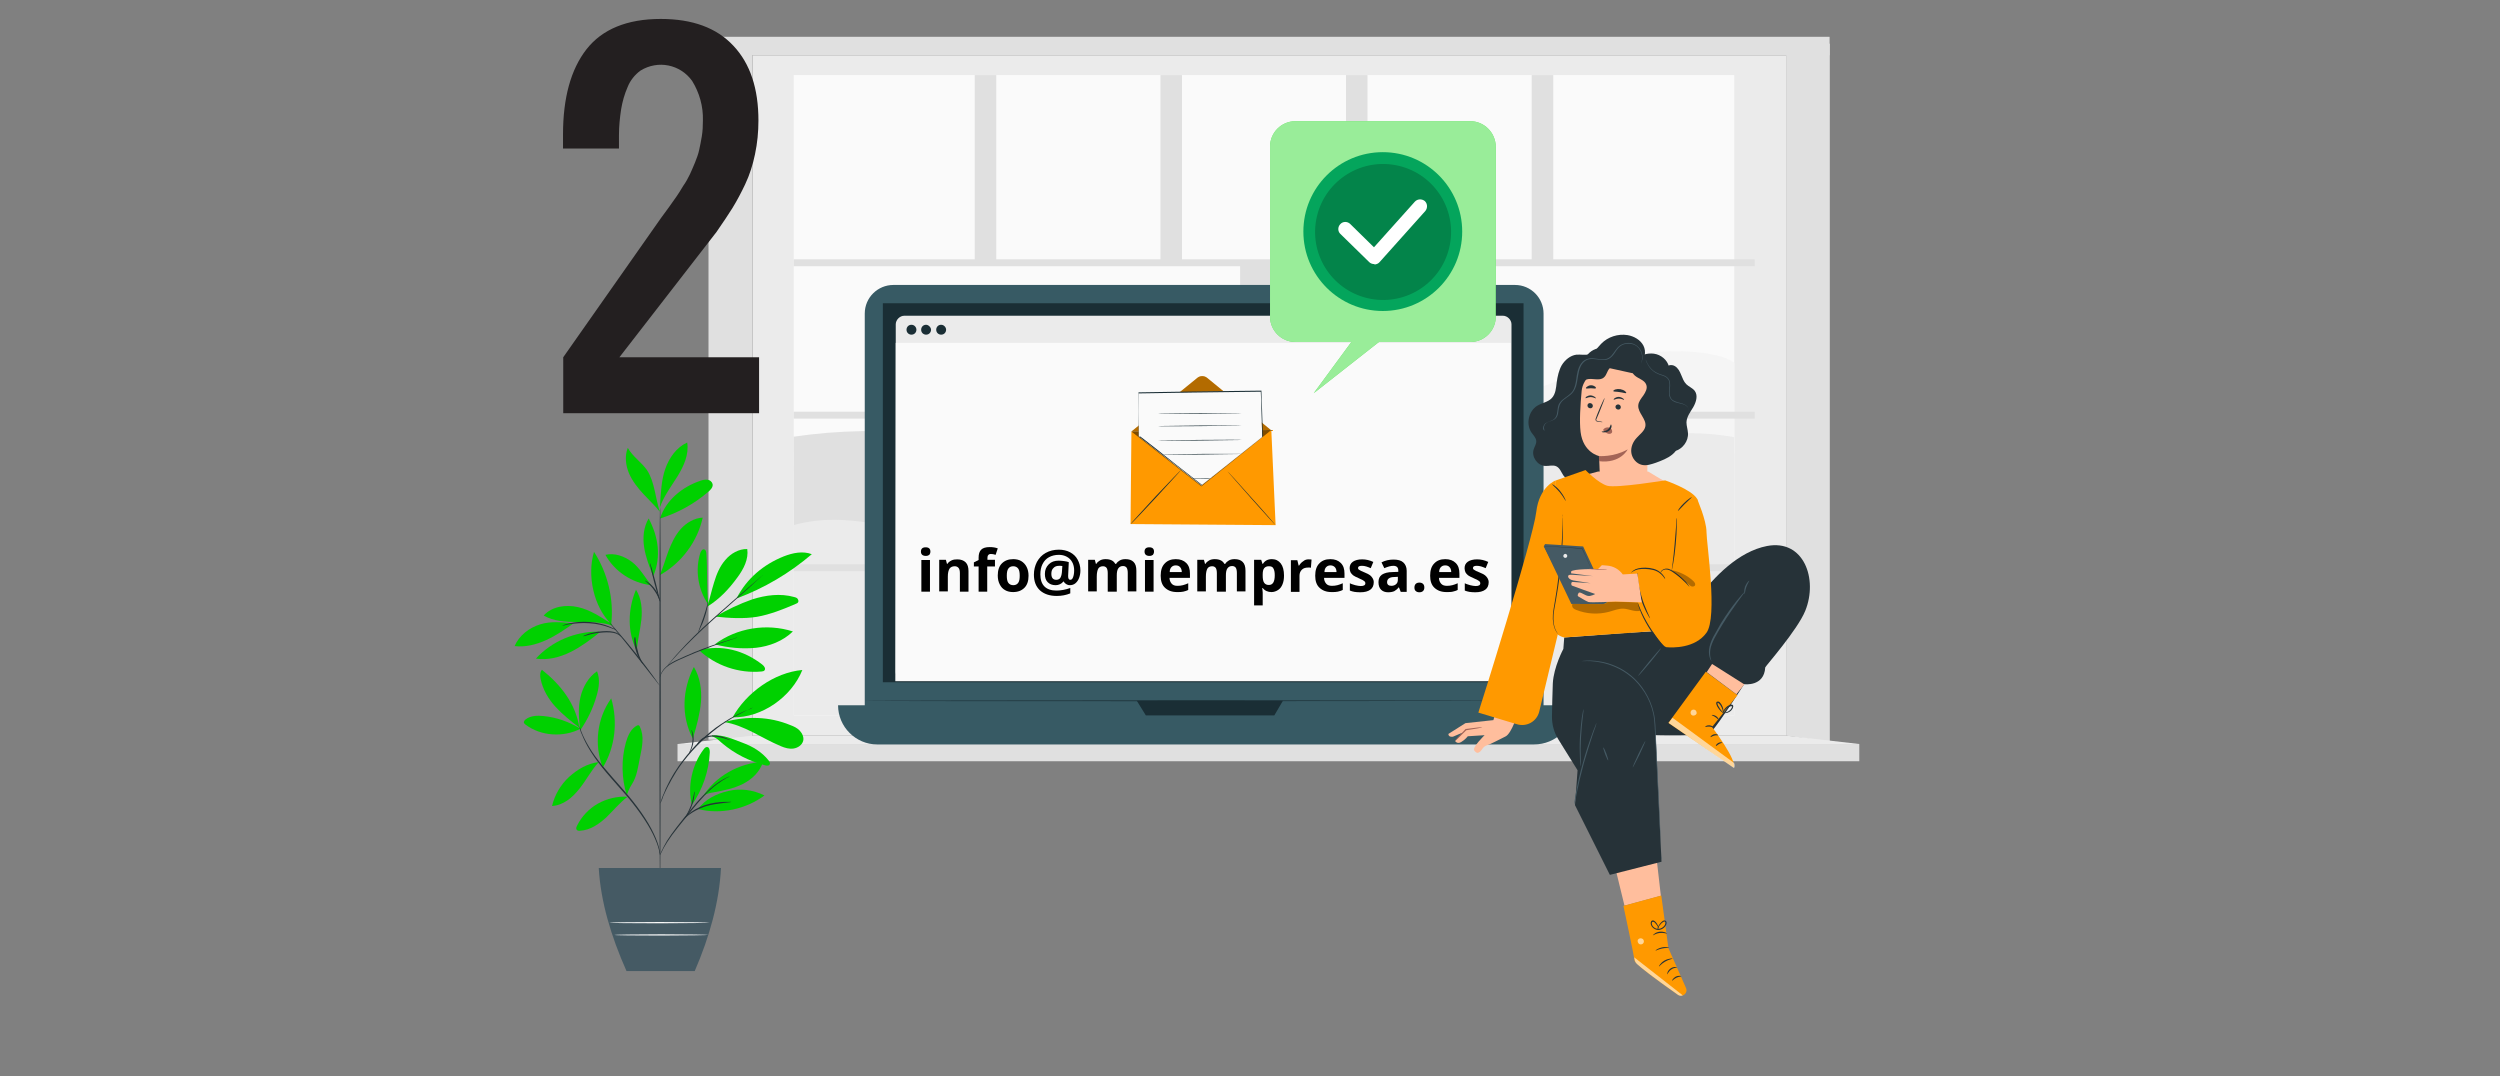 <?xml version="1.0" encoding="utf-8"?>
<!-- Generator: Adobe Illustrator 26.3.1, SVG Export Plug-In . SVG Version: 6.00 Build 0)  -->
<svg version="1.1" id="Capa_1" xmlns="http://www.w3.org/2000/svg" xmlns:xlink="http://www.w3.org/1999/xlink" x="0px" y="0px"
	 viewBox="0 0 1161.6 500" style="enable-background:new 0 0 1161.6 500;" xml:space="preserve">
<rect x="0" y="0" width="1161.6" height="500" fill="#808080" stroke="none"/>
<style type="text/css">
	.st0{display:none;}
	.st1{display:inline;fill:#F5F5F5;}
	.st2{fill:#EBEBEB;}
	.st3{fill:#FAFAFA;}
	.st4{fill:#E0E0E0;}
	.st5{fill:#F5F5F5;}
	.st6{fill:#375A64;}
	.st7{fill:#1A2E35;}
	.st8{fill:#FF9900;}
	.st9{opacity:0.3;}
	.st10{opacity:0.5;}
	.st11{fill:#263238;}
	.st12{fill:#FFBE9D;}
	.st13{fill:#A36456;}
	.st14{opacity:0.6;}
	.st15{fill:#FFFFFF;}
	.st16{fill:#455A64;}
	.st17{fill:#00D100;}
	.st18{fill:#231F20;}
	.st19{opacity:0.6;fill:#FFFFFF;enable-background:new    ;}
	.st20{fill:#04A55C;}
	.st21{opacity:0.2;enable-background:new    ;}
</style>
<g id="Background_Complete">
</g>
<g id="Background_Simple" class="st0">
	<path class="st1" d="M409,78l-2.1-3.4C389,45.5,356.8,28,322.7,30.1c-4.4,0.3-8.7,0.9-13,1.8c-31,6.5-57.9,29.7-69,59.3
		c-6.6,17.4-8.4,37.5-20.9,51.3c-16.2,18-43.7,18.5-67.9,17.8s-51.8-0.1-67.9,17.9c-10.1,11.3-13.3,27.4-12.5,42.5
		c2.2,40.1,30.4,75.9,66.4,93.8c36,17.8,78.3,19.4,117.7,11.6c55.2-11,107.6-41.1,139.2-87.7S434.2,128.2,409,78z"/>
	<path class="st1" d="M188.1,88.8c-6-6.8-18.5-10.6-27.6-9.5l0,0c-8.3-0.2-16.6,3.7-21.7,10.2c-5.1,6.5-6.9,15.5-4.7,23.5
		c3.4,12.3,15.4,20.7,27.9,23.1c8,1.5,16.8,0.8,23.4-4c6.4-4.7,9.8-12.7,10.7-20.6C197,102.4,194.1,95.6,188.1,88.8z"/>
</g>
<g id="Chart">
	<g>
		<rect x="349.6" y="25.7" class="st2" width="480.3" height="316.1"/>
		<rect x="368.8" y="34.9" class="st3" width="437" height="297.5"/>
		<polygon class="st4" points="850.2,344.7 829.9,341.8 829.9,20.3 850.2,20.3 		"/>
		<path class="st5" d="M475.9,227.1c37.8-12.9,75.7-25.8,113.5-38.6c14.4-4.9,33.2-10.2,51.7-7.8c8.9,1.2,15.6,3.9,24.3,5.3
			c17.4,2.7,37.3-1.2,50.7-6.1c13.4-4.9,24-11,40.2-14.5s41.4-3.1,49.5,3.2v42.1l-164.9,25.9L475.9,227.1z"/>
		<path class="st4" d="M368.8,202.9c41.8-6.2,83.6-0.9,113.5,11.4c6.3,2.6,12,5.6,20.7,7.1c11.7,1.9,25.3,0.5,38.1,0
			c35-1.5,71.5,5,90,16l-139.6,25.2l-122.6-0.3L368.8,202.9L368.8,202.9z"/>
		<path class="st2" d="M805.7,203.1c-27.5-4.9-51.8,1-77.2,7.3c-25.4,6.2-49,14.2-78.8,16.7c-19.9,1.7-41.3,0.7-60.5,3.3
			c-39.2,5.1-61.9,23.4-103.5,24.2c-22.6,0.5-42.8-4.5-63-8.3c-20.1-3.8-36-7.3-54-2.3v88.4h437V203.1z"/>
		<rect x="368.8" y="120.5" class="st4" width="446.5" height="3.2"/>
		<rect x="368.8" y="191.3" class="st4" width="446.5" height="3.2"/>
		<rect x="368.8" y="262.2" class="st4" width="446.5" height="3.2"/>
		<rect x="576.2" y="122.1" class="st4" width="22.1" height="218.8"/>
		<rect x="452.9" y="34.9" class="st4" width="10" height="87.2"/>
		<rect x="539.2" y="34.9" class="st4" width="10" height="87.2"/>
		<rect x="625.4" y="34.9" class="st4" width="10" height="87.2"/>
		<rect x="711.7" y="34.9" class="st4" width="10" height="87.2"/>
		<rect x="329.2" y="20.3" class="st4" width="20.3" height="323.4"/>
		<rect x="329.2" y="17.1" class="st4" width="520.9" height="8.6"/>
		<rect x="314.8" y="345.7" class="st4" width="549.1" height="8"/>
		<polygon class="st2" points="829.9,341.8 863.9,345.7 314.8,345.7 349.6,341.8 		"/>
	</g>
</g>
<g id="Floor">
</g>
<g id="Screens">
</g>
<g id="Rocket">
	<g>
		<g>
			<g>
				<g>
					<path class="st4" d="M726.1,235L726.1,235l1.4,5.7c2.1,0.5,4.1,1.3,5.9,2.3l4.9-3.3l0,0l7.1,6.8l0,0l-3,5.1
						c1.1,1.8,2,3.8,2.6,5.8l5.8,1.2l0,0l0.2,9.8l0,0l-5.7,1.4c-0.5,2.1-1.3,4.1-2.3,5.9l3.3,4.9l0,0l-6.8,7.1l0,0l-5.1-3
						c-1.8,1.1-3.8,2-5.8,2.6l-1.2,5.8l0,0l-9.8,0.2l0,0l-1.4-5.7c-2.1-0.5-4.1-1.3-5.9-2.3l-4.9,3.3l0,0l-7.1-6.8l0,0l3-5.1
						c-1.1-1.8-2-3.8-2.6-5.8l-5.8-1.2l0,0l-0.2-9.8l0,0l5.7-1.4c0.5-2.1,1.3-4.1,2.3-5.9l-3.3-4.9l0,0l6.8-7.1l0,0l5.1,3
						c1.8-1.1,3.8-2,5.8-2.6l1.2-5.8l0,0L726.1,235z M733.5,243.1L733.5,243.1c-1.9-1-3.9-1.8-6-2.3l0,0l0,0l-1.4-5.7l-9.8,0.2
						l-1.2,5.8l0,0c-2.1,0.6-4,1.5-5.8,2.6l0,0l0,0l-5.1-3l-6.7,7.1l3.3,4.9l0,0c-1,1.9-1.8,3.9-2.3,5.9l0,0l0,0l-5.7,1.4l0.2,9.8
						l5.8,1.2l0,0c0.6,2.1,1.5,4,2.6,5.8l0,0l0,0l-3,5.1l7.1,6.7l4.9-3.3l0,0c1.9,1,3.9,1.8,5.9,2.3l0,0l0,0l1.4,5.7l9.8-0.2
						l1.2-5.8l0,0c2.1-0.6,4-1.5,5.8-2.6l0,0l0,0l5.1,3l6.7-7.1l-3.3-4.9l0,0c1-1.9,1.8-3.9,2.3-5.9l0,0l0,0l5.7-1.4l-0.2-9.8
						l-5.8-1.2l0,0c-0.6-2-1.5-4-2.6-5.8l0,0l0,0l3-5.1l-7.1-6.7L733.5,243.1z M721.6,254c2.7,0,5.3,1,7.2,2.9
						c2,1.9,3.2,4.5,3.3,7.4c0.1,2.8-1,5.5-2.9,7.5s-4.6,3.2-7.4,3.3c-2.8,0.1-5.5-1-7.5-2.9s-3.2-4.5-3.3-7.4
						c-0.1-2.8,1-5.5,2.9-7.5s4.5-3.2,7.4-3.3C721.4,254,721.5,254,721.6,254z M729.2,271.8L729.2,271.8c1.9-2,2.9-4.7,2.9-7.5
						c-0.1-2.8-1.2-5.4-3.3-7.3c-2-1.9-4.5-2.9-7.2-2.9c-0.1,0-0.2,0-0.3,0c-2.8,0.1-5.4,1.2-7.3,3.3c-1.9,2-3,4.7-2.9,7.5
						s1.2,5.4,3.3,7.3c2,1.9,4.5,2.9,7.2,2.9c0.1,0,0.2,0,0.3,0C724.7,274.9,727.3,273.8,729.2,271.8L729.2,271.8z"/>
				</g>
			</g>
		</g>
		<g>
			<g>
				<g>
					<g>
						<path class="st2" d="M729.2,271.8c0,0-0.5,0.8-1.9,1.7c-1.4,0.9-3.8,2-6.8,1.7c-1.5-0.2-3.2-0.6-4.7-1.6s-2.9-2.4-3.8-4.2
							c-0.5-0.9-0.8-1.9-1-2.9s-0.2-2.1-0.1-3.2c0.3-2.2,1.3-4.4,2.9-6.1c1.6-1.7,3.7-2.8,5.9-3.2c1.1-0.2,2.2-0.2,3.2-0.1
							c1.1,0.1,2.1,0.4,3,0.8c1.9,0.8,3.3,2.1,4.4,3.6c1.1,1.5,1.6,3.1,1.8,4.6c0.5,3-0.5,5.5-1.3,6.9
							C730,271.2,729.2,271.8,729.2,271.8c-0.1,0,0.6-0.7,1.4-2.1c0.8-1.4,1.6-3.8,1.1-6.7c-0.3-1.4-0.8-3-1.8-4.4s-2.4-2.6-4.2-3.4
							c-0.9-0.4-1.8-0.7-2.8-0.8s-2-0.1-3.1,0.1c-2.1,0.3-4.1,1.4-5.6,3c-1.5,1.6-2.5,3.7-2.7,5.7c-0.1,1-0.1,2.1,0.1,3.1
							c0.2,1,0.5,1.9,0.9,2.8c0.8,1.7,2.2,3.1,3.6,4c1.4,1,3,1.4,4.4,1.6c2.9,0.3,5.3-0.6,6.7-1.4
							C728.6,272.4,729.2,271.7,729.2,271.8z"/>
					</g>
				</g>
			</g>
		</g>
		<g>
			<g>
				<g>
					<g>
						<path class="st2" d="M734.5,284.8c0,0,0.1,0,0.3,0.2c0.2,0.1,0.6,0.3,1,0.6c0.9,0.5,2.2,1.3,3.8,2.2h-0.1
							c1.7-1.8,4-4.2,6.7-7.1v0.2c-1-1.5-2.1-3.1-3.3-4.9l-0.1-0.1l0.1-0.1c0.9-1.7,1.7-3.7,2.3-5.9v-0.1h0.1c1.8-0.5,3.7-1,5.7-1.5
							l-0.2,0.2c-0.1-3.1-0.2-6.3-0.3-9.8l0.2,0.2c-1.8-0.4-3.8-0.7-5.8-1.2h-0.1v-0.1c-0.6-1.9-1.4-3.9-2.6-5.8l-0.1-0.1l0.1-0.1
							c0.9-1.6,2-3.3,3-5.1v0.3c-2.2-2.1-4.6-4.4-7.1-6.7h0.3c-1.5,1-3.2,2.1-4.9,3.3l-0.1,0.1l-0.2-0.1c-1.7-0.9-3.8-1.8-5.9-2.3
							h-0.2v-0.2c-0.5-1.8-1-3.8-1.5-5.7l0.3,0.2c-3.1,0.1-6.4,0.2-9.8,0.2l0.3-0.2c-0.4,1.8-0.8,3.8-1.2,5.8v0.2l-0.2,0.1
							c-1.9,0.6-3.9,1.4-5.8,2.5l0,0l-0.2,0.1l-0.2-0.1c-1.7-1-3.4-2-5.1-3l0.4-0.1c-2.3,2.4-4.5,4.8-6.7,7.1v-0.4
							c1.1,1.7,2.2,3.3,3.3,4.9l0.1,0.1l-0.1,0.2c-1,1.9-1.8,3.9-2.3,5.9v0.2h-0.2c-1.9,0.5-3.8,1-5.7,1.4l0.2-0.3
							c0.1,3.3,0.2,6.6,0.2,9.8l-0.2-0.3c2,0.4,3.9,0.8,5.8,1.2h0.2v0.2c0.6,2.1,1.5,4,2.5,5.8l0.1,0.1l-0.1,0.1
							c-1,1.7-2.1,3.4-3,5.1v-0.3c2.5,2.4,4.8,4.6,7.1,6.8H705c1.7-1.1,3.4-2.2,4.9-3.3l0.1-0.1l0.1,0.1c2,1.1,4,1.8,5.9,2.3h0.1
							v0.1c0.5,2.1,1,4,1.4,5.7l-0.2-0.1c3.8-0.1,7-0.1,9.8-0.2l-0.1,0.1c0.5-2.3,0.9-4.2,1.2-5.8v-0.1h0.1c2.1-0.6,3.5-1.3,4.5-1.8
							c0.5-0.2,0.8-0.4,1-0.6C734.4,284.8,734.5,284.7,734.5,284.8c0,0-0.1,0.1-0.3,0.2s-0.6,0.3-1,0.6c-0.9,0.5-2.4,1.2-4.5,1.9
							l0.1-0.1c-0.3,1.6-0.7,3.5-1.1,5.8v0.1h-0.1c-2.8,0.1-6,0.2-9.8,0.3h-0.1v-0.1c-0.5-1.8-0.9-3.6-1.5-5.7l0.1,0.1
							c-2-0.5-4-1.2-6-2.3h0.2c-1.6,1-3.2,2.1-4.9,3.3l-0.2,0.1l-0.1-0.1c-2.2-2.1-4.6-4.4-7.1-6.7l-0.1-0.1l0.1-0.2
							c1-1.6,2-3.3,3-5.1v0.3c-1.1-1.8-2-3.8-2.6-5.9l0.2,0.2c-1.9-0.4-3.8-0.8-5.8-1.2h-0.2V270c-0.1-3.2-0.2-6.4-0.3-9.8V260
							l0.2-0.1c1.9-0.5,3.8-1,5.7-1.5l-0.2,0.2c0.5-2.1,1.3-4.1,2.3-6v0.3c-1.1-1.6-2.2-3.3-3.3-4.9l-0.1-0.2l0.2-0.2
							c2.2-2.3,4.5-4.7,6.7-7.1l0.2-0.2l0.2,0.1c1.7,1,3.4,2,5.1,3h-0.3l0,0c1.9-1.2,3.9-2,5.9-2.6l-0.2,0.2c0.4-2,0.8-4,1.2-5.8
							V235h0.2c3.4-0.1,6.7-0.2,9.8-0.2h0.2l0.1,0.2c0.5,2,1,3.9,1.4,5.7l-0.2-0.2c2.2,0.5,4.3,1.3,6,2.3h-0.3
							c1.7-1.1,3.4-2.3,4.9-3.3l0.2-0.1l0.2,0.2c2.5,2.3,4.9,4.6,7.1,6.8l0.2,0.1l-0.1,0.2c-1.1,1.8-2.1,3.5-3,5.1v-0.3
							c1.2,1.9,2,4,2.6,5.9l-0.2-0.2c2,0.4,4,0.8,5.8,1.2h0.2v0.2c0.1,3.4,0.2,6.7,0.2,9.8v0.2h-0.2c-2,0.5-4,1-5.7,1.4l0.1-0.1
							c-0.5,2.2-1.4,4.2-2.3,6v-0.2c1.2,1.8,2.3,3.4,3.3,4.9l0.1,0.1l-0.1,0.1c-2.8,2.9-5,5.2-6.8,7l-0.1,0.1h-0.1
							c-1.6-1-2.9-1.8-3.7-2.3c-0.4-0.3-0.7-0.5-1-0.6C734.6,284.8,734.5,284.8,734.5,284.8z"/>
					</g>
				</g>
			</g>
		</g>
	</g>
	<path class="st4" d="M579.5,119.5"/>
	<g id="Rocket_1_">
		<g>
			<g>
				<g>
					<g>
						<g>
							<g>
								<g>
									<g>
										<g>
											<g>
												<g>
													<path class="st6" d="M703.6,341H415.1c-7.5,0-13.3-6.1-13.3-13.3v-182c0-7.5,6.1-13.3,13.3-13.3h288.8
														c7.5,0,13.3,6.1,13.3,13.3v182C717.2,335.2,711.1,341,703.6,341z"/>
												</g>
											</g>
										</g>
									</g>
								</g>
								<g>
									<g>
										<g>
											<g>
												<g>
													<path class="st6" d="M712.7,345.9H407.6c-10,0-18.2-8.2-18.2-18.2l0,0h341.8l0,0C731.2,337.8,723,345.9,712.7,345.9z"
														/>
												</g>
											</g>
										</g>
									</g>
								</g>
								<g>
									<g>
										<g>
											<g>
												<g>
													<rect x="410.2" y="140.9" class="st7" width="297.7" height="176.1"/>
												</g>
											</g>
										</g>
									</g>
								</g>
								<g>
									<g>
										<g>
											<g>
												<g>
													<polygon class="st7" points="528.2,325.6 532.4,332.4 592.1,332.4 596.1,325.6 													"/>
												</g>
											</g>
										</g>
									</g>
								</g>
							</g>
							<g>
								<g>
									<g>
										<g>
											<g>
												<g>
													<g>
														<g>
															<g>
																<path class="st2" d="M698.3,316.3H420.2c-2.1,0-4-1.9-4-4V150.7c0-2.1,1.9-4,4-4h278.1c2.1,0,4,1.9,4,4v161.7
																	C702.2,314.7,700.4,316.3,698.3,316.3z"/>
															</g>
														</g>
													</g>
												</g>
											</g>
										</g>
										<g>
											<g>
												<g>
													<g>
														<g>
															<g>
																<polygon class="st3" points="702,316.5 416,316.5 416.2,159.3 702,159.3 																"/>
															</g>
														</g>
													</g>
												</g>
											</g>
										</g>
										<g>
											<g>
												<g>
													<g>
														<g>
															<g>
																<path class="st7" d="M439.6,153.2c0,1.2-0.9,2.3-2.3,2.3c-1.2,0-2.3-0.9-2.3-2.3c0-1.2,0.9-2.3,2.3-2.3
																	C438.6,150.9,439.6,152.1,439.6,153.2z"/>
															</g>
														</g>
													</g>
												</g>
											</g>
										</g>
										<g>
											<g>
												<g>
													<g>
														<g>
															<g>
																<path class="st7" d="M425.8,153.2c0,1.2-0.9,2.3-2.3,2.3c-1.2,0-2.3-0.9-2.3-2.3c0-1.2,0.9-2.3,2.3-2.3
																	S425.8,152.1,425.8,153.2z"/>
															</g>
														</g>
													</g>
												</g>
											</g>
										</g>
										<g>
											<g>
												<g>
													<g>
														<g>
															<g>
																<path class="st7" d="M432.6,153.2c0,1.2-0.9,2.3-2.3,2.3c-1.2,0-2.3-0.9-2.3-2.3c0-1.2,0.9-2.3,2.3-2.3
																	C431.4,150.9,432.6,152.1,432.6,153.2z"/>
															</g>
														</g>
													</g>
												</g>
											</g>
										</g>
									</g>
								</g>
							</g>
							<g>
								<g>
									<g>
										<g>
											<g>
												<path class="st7" d="M714.4,325.6c0,0-70,0.2-156.3,0.2s-156.3,0-156.3-0.2c0,0,70-0.2,156.3-0.2
													S714.4,325.6,714.4,325.6z"/>
											</g>
										</g>
									</g>
								</g>
							</g>
						</g>
					</g>
				</g>
			</g>
			<g>
				<g>
					<g>
						<g>
							<g>
								<g>
									<g>
										<g>
											<polygon class="st8" points="525.7,200.5 590.7,199.8 592.7,244 525.3,243.5 											"/>
										</g>
									</g>
								</g>
								<g>
									<g>
										<g>
											<path class="st8" d="M525.7,200.5l30.7-25c1.3-1,3.1-1,4.4,0l29.8,24.4"/>
										</g>
									</g>
								</g>
								<g class="st9">
									<g>
										<g>
											<path d="M525.7,200.5l30.7-25c1.3-1,3.1-1,4.4,0l29.8,24.4"/>
										</g>
									</g>
								</g>
								<g>
									<g>
										<g>
											<g>
												<path class="st7" d="M525.3,243.5c-0.1-0.1,5.1-5.7,11.6-12.8c6.5-6.9,11.9-12.5,11.9-12.4c0.1,0.1-5.1,5.7-11.6,12.8
													C530.8,238,525.5,243.6,525.3,243.5z"/>
											</g>
										</g>
									</g>
								</g>
								<g>
									<g>
										<g>
											<g>
												<path class="st7" d="M592.7,244c-0.1,0.1-5.2-5.5-11.3-12.4S570.3,219,570.3,219c0.1-0.1,5.2,5.5,11.3,12.4
													C587.8,238.2,592.7,244,592.7,244z"/>
											</g>
										</g>
									</g>
								</g>
								<g class="st10">
									<g>
										<g>
											<polyline points="590.7,199.8 558.2,226 525.7,200.5 											"/>
										</g>
									</g>
								</g>
							</g>
							<g>
								<g>
									<g>
										<g>
											<polygon class="st3" points="529.1,202.8 529,182.5 585.8,181.7 586.5,203.1 558.2,225.6 											"/>
										</g>
										<g>
											<g>
												<path class="st7" d="M529.1,202.8c0,0,0.1,0.1,0.5,0.4c0.4,0.3,0.9,0.7,1.6,1.2c1.3,1,3.4,2.6,5.9,4.6
													c5.1,3.9,12.4,9.6,21.2,16.5h-0.1c8.2-6.5,17.8-14.2,28.3-22.5v0.1c-0.1-4-0.3-8.3-0.4-12.6c-0.1-2.9-0.1-5.9-0.3-8.6
													l0.1,0.1c-22.9,0.3-43.1,0.5-56.9,0.8l0.1-0.1c0,6.4,0,11.5,0.1,15c0,1.7,0,3.1,0,4c0,0.4,0,0.8,0,1
													C529.1,202.7,529.1,202.8,529.1,202.8s0-0.1,0-0.4c0-0.3,0-0.5,0-1c0-0.9,0-2.2,0-4c0-3.5-0.1-8.6-0.1-15v-0.1h0.1
													c13.8-0.3,34-0.5,56.9-0.8h0.1v0.1c0.1,2.9,0.1,5.7,0.3,8.6c0.1,4.3,0.3,8.6,0.4,12.6l0,0l0,0
													c-10.4,8.3-20.2,16-28.3,22.5l0,0l0,0c-8.9-6.9-16.1-12.6-21.2-16.7c-2.5-2-4.6-3.5-5.9-4.6c-0.7-0.5-1.2-0.9-1.6-1.2
													C529.2,203,529.1,202.8,529.1,202.8z"/>
											</g>
										</g>
									</g>
								</g>
							</g>
						</g>
					</g>
				</g>
				<g>
					<g>
						<path class="st7" d="M576.8,192c0,0.1-8.7,0.1-19.4,0.3c-10.7,0.1-19.4,0.1-19.4,0s8.7-0.1,19.4-0.3
							C568.2,192,576.8,191.9,576.8,192z"/>
					</g>
				</g>
				<g>
					<g>
						<path class="st7" d="M576.8,197.7c0,0.1-8.7,0.1-19.4,0.3c-10.7,0.1-19.4,0.1-19.4,0s8.7-0.1,19.4-0.3
							C568.2,197.7,576.8,197.6,576.8,197.7z"/>
					</g>
				</g>
				<g>
					<g>
						<path class="st7" d="M576.9,204.4c0,0.1-8.7,0.1-19.4,0.3c-10.7,0.1-19.4,0.1-19.4,0s8.7-0.1,19.4-0.3
							C568.2,204.3,576.9,204.3,576.9,204.4z"/>
					</g>
				</g>
				<g>
					<g>
						<path class="st7" d="M576.9,210.9c0,0.1-8.3,0.1-18.5,0.3c-10.3,0.1-18.5,0.1-18.5,0s8.3-0.1,18.5-0.3
							C568.6,210.9,576.9,210.9,576.9,210.9z"/>
					</g>
				</g>
				<g>
					<g>
						<path class="st7" d="M569.6,216.8c0,0-0.1,0-0.3,0c-0.1,0-0.4,0-0.7,0c-0.7,0-1.4,0-2.3,0c-2.1,0-4.8,0.1-7.9,0.1
							s-5.9,0.1-7.9,0.1c-1,0-1.8,0-2.3,0c-0.3,0-0.5,0-0.7,0c-0.1,0-0.3,0-0.3,0s0.1,0,0.3,0s0.4,0,0.7,0c0.7,0,1.4,0,2.3,0
							c2.1,0,4.8-0.1,7.9-0.1c3.1,0,5.9-0.1,7.9-0.1c1,0,1.8,0,2.3,0c0.3,0,0.5,0,0.7,0S569.6,216.8,569.6,216.8z"/>
					</g>
				</g>
				<g>
					<g>
						<path class="st7" d="M562.3,222.4c0,0.1-1.8,0.1-4.2,0.1c-2.3,0-4.2,0-4.2-0.1s1.8-0.1,4.2-0.1
							C560.5,222.2,562.3,222.2,562.3,222.4z"/>
					</g>
				</g>
			</g>
		</g>
	</g>
	<g id="Character_1_">
		<g>
			<g>
				<g>
					<path class="st11" d="M736.8,198.4c-1.4,11.2-1.4,22.6,0,33.8c0.4,2.8,1,5.9,3.2,7.7c2.7,2.1,6.8,1.4,9.3-1
						c2.4-2.4,3.3-6,3.3-9.4s-0.9-6.7-1.5-10.1c-0.8-4.4-1.2-9-3.2-13s-6-7.4-10.5-7"/>
				</g>
				<path class="st11" d="M761.8,168.8c2.6-1.6,3.2-5.5,1.8-8.2s-4.4-4.4-7.4-4.9c-4.4-0.7-9.1,0.8-12.2,4c-1.7,1.7-3,4-5.3,4.8
					c-2,0.7-4.2,0.1-6.3,0.3c-2.8,0.4-5.2,2.4-6.7,4.8c-1.4,2.4-2,5.3-2.4,8.1c-0.3,2.6-0.5,5.4-2.3,7.3c-1.7,1.8-4.5,2.2-6.7,3.5
					c-4.1,2.5-5.4,8.6-2.7,12.5c0.9,1.3,2.1,2.4,2.2,3.9c0.1,1.4-0.8,2.6-1.2,3.9c-1.1,3.4,1.7,7.5,5.3,7.7c1.8,0.1,3.7-0.6,5.3,0.2
					s2.2,2.7,3.2,4.2c2,2.9,6.2,4,9.4,2.4c1.3-0.6,2.6-1.7,4-1.6c1.5,0.1,2.6,1.4,4.1,1.6c1.9,0.4,3.7-1,4.8-2.6s1.9-3.4,3.4-4.7
					c1.9-1.7,4.5-2.1,6.9-2.9c5.3-1.8,9.7-6,11.8-11.2s1.8-11.2-0.7-16.2"/>
				<path class="st12" d="M737.2,220.5l5.3-1.4h23.3l12.6,7.5c0,0-22.1,9.9-30.3,6c-8.2-4-11-11.3-11-11.3"/>
				<g>
					<g>
						<g>
							<g>
								<g>
									<g>
										<g>
											<g>
												<g>
													<g>
														<g>
															<g>
																<g>
																	<g>
																		<g>
																			<g>
																				<path class="st12" d="M766,178.2l0.2-3.1l-18.6-4.1c-5.8-0.8-12.2,4.8-12.7,10.6c-0.6,6.4-1.1,14.3-0.5,19.1
																					c1.2,9.7,8.6,11.2,8.6,11.2l0.8,21.2l21.4,0.9L766,178.2z"/>
																			</g>
																		</g>
																	</g>
																</g>
																<g>
																	<g>
																		<g>
																			<g>
																				<g>
																					<g>
																						<g>
																							<g>
																								<g>
																									<g>
																										<g>
																											<g>
																												<path class="st11" d="M737.6,188.4c0,0.7,0.5,1.2,1.2,1.3s1.3-0.4,1.3-1.1c0-0.7-0.5-1.2-1.2-1.3
																													C738.2,187.2,737.6,187.7,737.6,188.4z"/>
																											</g>
																										</g>
																									</g>
																								</g>
																							</g>
																						</g>
																					</g>
																				</g>
																			</g>
																		</g>
																	</g>
																	<g>
																		<g>
																			<g>
																				<g>
																					<g>
																						<g>
																							<g>
																								<g>
																									<g>
																										<g>
																											<g>
																												<g>
																													<path class="st11" d="M736.7,185c0.1,0.2,1.1-0.5,2.4-0.5c1.3,0,2.3,0.7,2.4,0.6
																														c0.1-0.1-0.1-0.4-0.5-0.7s-1.1-0.6-1.9-0.7c-0.8,0-1.5,0.3-2,0.6C736.8,184.6,736.6,184.9,736.7,185z"
																														/>
																												</g>
																											</g>
																										</g>
																									</g>
																								</g>
																							</g>
																						</g>
																					</g>
																				</g>
																			</g>
																		</g>
																	</g>
																</g>
																<g>
																	<g>
																		<g>
																			<g>
																				<g>
																					<g>
																						<g>
																							<g>
																								<g>
																									<g>
																										<g>
																											<g>
																												<path class="st11" d="M750.6,189c0,0.7,0.5,1.2,1.2,1.3s1.3-0.4,1.3-1.1c0-0.7-0.5-1.2-1.2-1.3
																													C751.2,187.9,750.6,188.4,750.6,189z"/>
																											</g>
																										</g>
																									</g>
																								</g>
																							</g>
																						</g>
																					</g>
																				</g>
																			</g>
																		</g>
																	</g>
																	<g>
																		<g>
																			<g>
																				<g>
																					<g>
																						<g>
																							<g>
																								<g>
																									<g>
																										<g>
																											<g>
																												<g>
																													<path class="st11" d="M749.8,185.7c0.1,0.2,1.1-0.5,2.4-0.5c1.3,0,2.3,0.7,2.4,0.6
																														c0.1-0.1-0.1-0.4-0.5-0.7s-1.1-0.6-1.9-0.7c-0.8,0-1.5,0.3-2,0.6C749.9,185.3,749.7,185.6,749.8,185.7
																														z"/>
																												</g>
																											</g>
																										</g>
																									</g>
																								</g>
																							</g>
																						</g>
																					</g>
																				</g>
																			</g>
																		</g>
																	</g>
																</g>
																<g>
																	<g>
																		<g>
																			<g>
																				<g>
																					<g>
																						<g>
																							<g>
																								<g>
																									<g>
																										<g>
																											<g>
																												<path class="st11" d="M744.6,196.1c0-0.1-0.8-0.2-2.2-0.5c-0.3,0-0.7-0.1-0.7-0.4
																													c-0.1-0.2,0.1-0.6,0.3-1c0.3-0.8,0.7-1.7,1.1-2.6c1.5-3.6,2.6-6.7,2.5-6.7c-0.1-0.1-1.5,2.8-3,6.5
																													c-0.4,0.9-0.7,1.8-1,2.6c-0.1,0.4-0.4,0.8-0.2,1.3c0.1,0.3,0.3,0.4,0.5,0.5s0.4,0.1,0.6,0.1
																													C743.8,196.2,744.6,196.2,744.6,196.1z"/>
																											</g>
																										</g>
																									</g>
																								</g>
																							</g>
																						</g>
																					</g>
																				</g>
																			</g>
																		</g>
																	</g>
																</g>
																<g>
																	<g>
																		<g>
																			<g>
																				<g>
																					<g>
																						<g>
																							<g>
																								<g>
																									<g>
																										<g>
																											<path class="st13" d="M742.9,211.9c0,0,6.8,0.6,13.4-3.1c0,0-3.3,6.7-13.3,5.5L742.9,211.9z"/>
																										</g>
																									</g>
																								</g>
																							</g>
																						</g>
																					</g>
																				</g>
																			</g>
																		</g>
																	</g>
																</g>
																<g>
																	<g>
																		<g>
																			<g>
																				<g>
																					<g>
																						<g>
																							<g>
																								<g>
																									<g>
																										<g>
																											<path class="st13" d="M745.1,199.4c0.5-0.6,1.4-0.9,2.2-0.8c0.6,0.1,1.2,0.4,1.5,0.9s0.4,1.2,0.1,1.6
																												c-0.4,0.5-1.1,0.6-1.8,0.4c-0.6-0.2-1.2-0.6-1.7-1.1c-0.1-0.1-0.3-0.2-0.4-0.4
																												C744.9,199.7,744.9,199.5,745.1,199.4"/>
																										</g>
																									</g>
																								</g>
																							</g>
																						</g>
																					</g>
																				</g>
																			</g>
																		</g>
																	</g>
																</g>
																<g>
																	<g>
																		<g>
																			<g>
																				<g>
																					<g>
																						<g>
																							<g>
																								<g>
																									<g>
																										<g>
																											<g>
																												<path class="st11" d="M748.5,197.2c-0.2,0-0.3,1.4-1.5,2.4c-1.3,1-2.8,0.8-2.8,1c0,0.1,0.3,0.3,1,0.3
																													c0.6,0,1.6-0.1,2.4-0.7c0.8-0.6,1.1-1.4,1.2-2C748.8,197.5,748.6,197.2,748.5,197.2z"/>
																											</g>
																										</g>
																									</g>
																								</g>
																							</g>
																						</g>
																					</g>
																				</g>
																			</g>
																		</g>
																	</g>
																</g>
															</g>
														</g>
													</g>
													<g>
														<g>
															<g>
																<g>
																	<g>
																		<g>
																			<g>
																				<g>
																					<g>
																						<g>
																							<g>
																								<path class="st11" d="M749.6,181.7c0.1,0.4,1.5,0.2,3,0.5c1.6,0.2,2.8,0.7,3,0.4c0.1-0.2-0.1-0.5-0.6-0.9
																									s-1.3-0.7-2.2-0.9c-0.9-0.1-1.8,0-2.4,0.2C749.9,181.2,749.6,181.5,749.6,181.7z"/>
																							</g>
																						</g>
																					</g>
																				</g>
																			</g>
																		</g>
																	</g>
																</g>
															</g>
														</g>
													</g>
													<g>
														<g>
															<g>
																<g>
																	<g>
																		<g>
																			<g>
																				<g>
																					<g>
																						<g>
																							<g>
																								<path class="st11" d="M736.9,180.4c0.2,0.3,1.2,0,2.3,0s2,0.3,2.3,0c0.1-0.2,0-0.5-0.4-0.8
																									s-1.1-0.6-1.8-0.6c-0.8,0-1.4,0.3-1.8,0.6C736.9,180,736.8,180.3,736.9,180.4z"/>
																							</g>
																						</g>
																					</g>
																				</g>
																			</g>
																		</g>
																	</g>
																</g>
															</g>
														</g>
													</g>
												</g>
											</g>
										</g>
									</g>
								</g>
							</g>
						</g>
					</g>
				</g>
				<g>
					<g>
						<g>
							<g>
								<g>
									<g>
										<g>
											<g>
												<g>
													<g>
														<g>
															<g>
																<g>
																	<g>
																		<path class="st12" d="M764.2,191.6c0.2-0.1,6.4-2.2,6.4,4.3c0.1,6.4-6.4,5.2-6.4,5
																			C764.2,200.7,764.2,191.6,764.2,191.6z"/>
																	</g>
																</g>
															</g>
														</g>
													</g>
												</g>
											</g>
										</g>
									</g>
								</g>
							</g>
						</g>
					</g>
					<g>
						<g>
							<g>
								<g>
									<g>
										<g>
											<g>
												<g>
													<g>
														<g>
															<g>
																<g>
																	<g>
																		<g>
																			<path class="st13" d="M766.2,198.4c0,0,0.1,0.1,0.3,0.2c0.2,0.1,0.5,0.1,0.8,0c0.7-0.3,1.2-1.3,1.3-2.5
																				c0-0.6-0.1-1.1-0.3-1.6s-0.5-0.8-0.9-0.9c-0.3-0.1-0.6,0.1-0.7,0.3c-0.1,0.2,0,0.3-0.1,0.3c0,0-0.1-0.1-0.1-0.4
																				c0-0.1,0.1-0.3,0.2-0.4c0.2-0.1,0.4-0.2,0.6-0.2c0.5,0,0.9,0.5,1.2,1s0.4,1.1,0.4,1.8c0,1.3-0.7,2.5-1.6,2.8
																				c-0.5,0.1-0.8,0-1-0.2C766.2,198.6,766.1,198.4,766.2,198.4z"/>
																		</g>
																	</g>
																</g>
															</g>
														</g>
													</g>
												</g>
											</g>
										</g>
									</g>
								</g>
							</g>
						</g>
					</g>
				</g>
				<path class="st11" d="M763.2,163.1c0,2.4-1.1,4.7-2.9,6.2c-1.8,1.5-4.3,2.2-6.6,1.7c-1.8-0.3-3.8-1.2-5.3-0.3
					c-1.6,1-1.7,3.5-3.2,4.7c-2.1,1.8-5.4,0.1-8,0.9c-2,0.6-3.3,2.6-4.7,4.2c-1.4,1.6-3.4,3.2-5.4,2.6c0.1-1.8,0.3-3.7,0.8-5.4
					c0.5-1.8,1.5-3.4,3.1-4.4c0.8-0.5,1.8-0.9,2.6-1.5c1.7-1.4,2.1-3.7,3.1-5.6c1.3-2.5,3.9-4.2,6.7-4.5c2.3-0.2,4.7,0.5,7-0.1
					c1.7-0.4,3.1-1.5,4.8-1.8c3.3-0.6,6.4,1.7,8.8,4.1"/>
			</g>
			<g>
				<path class="st12" d="M693.9,334.6l-13,1.4l-7.9,5c0,0-0.2,1.6,2.1,1.3l4.5-1.9l-3.5,3.9c0,0,0.9,1.6,2.8,0.5
					c1.9-1.1,3.1-2.7,3.1-2.7l7.8-0.5c0,0-5.9,5.7-4.8,7.1c1.1,1.5,1.8,1.2,2.6,0.6c0.9-0.5,1.3-2.4,3.3-3c1.9-0.6,5.1-2.4,8.6-4.1
					c3-1.4,6-11.5,6-11.5l-10-1.9L693.9,334.6z"/>
				<g>
					<path class="st13" d="M688.7,337.9c0,0.2-3.3,0.8-7.4,1.4h-0.1l0.2-0.1c-2.9,2.9-5.3,5.2-5.4,5.1c-0.1-0.1,2.1-2.6,4.9-5.5
						l0.1-0.1h0.1h0.1C685.4,338.1,688.7,337.8,688.7,337.9z"/>
				</g>
			</g>
			<g>
				<g>
					<g>
						<polygon class="st12" points="771.7,416.2 769.3,395.3 749.9,400.7 754.8,420.8 						"/>
					</g>
					<g>
						<g>
							<g>
								<path class="st8" d="M771.9,416.1l3.3,24.4l8.2,18.6c0.6,1.3-0.1,2.9-1.5,3.4l0,0c-0.8,0.3-1.6,0.2-2.3-0.3
									c-4.3-3-19.9-14-20.1-15.8c-0.2-2.1-5.2-25.5-5.2-25.5L771.9,416.1z"/>
							</g>
						</g>
						<g class="st14">
							<g>
								<path class="st15" d="M781.9,462.5l-22.6-17.7l0.2,1c0.1,0.9,0.6,1.7,1.3,2.3c1.8,1.6,7,5.8,18.8,14.1
									C780.2,462.7,781.1,462.8,781.9,462.5L781.9,462.5z"/>
							</g>
						</g>
						<g class="st14">
							<g>
								<g>
									<path class="st15" d="M763,436.1c0.7,0.3,1,1.2,0.7,1.9c-0.3,0.7-1.2,1-1.9,0.7s-1.1-1.4-0.8-2c0.4-0.7,1.5-1,2-0.5"/>
								</g>
							</g>
						</g>
						<g>
							<g>
								<g>
									<path class="st11" d="M774.7,452.7c0.1,0,0.5-1.3,1.8-2.2c1.3-1,2.7-0.8,2.7-1c0-0.1-0.3-0.2-0.9-0.2
										c-0.6,0-1.4,0.2-2.1,0.7c-0.7,0.5-1.2,1.2-1.4,1.8C774.6,452.4,774.6,452.7,774.7,452.7z"/>
								</g>
							</g>
						</g>
						<g>
							<g>
								<g>
									<path class="st11" d="M776.9,455.7c0.1,0.1,0.8-0.8,2-1.4s2.3-0.5,2.3-0.7c0.1-0.1-1.2-0.5-2.6,0.2
										C777.3,454.5,776.8,455.7,776.9,455.7z"/>
								</g>
							</g>
						</g>
						<g>
							<g>
								<g>
									<path class="st11" d="M770.8,449.1c0.1,0.1,1.1-1.3,2.9-2.3c1.8-1.1,3.5-1.2,3.5-1.4c0-0.1-1.8-0.2-3.8,0.9
										C771.5,447.4,770.7,449,770.8,449.1z"/>
								</g>
							</g>
						</g>
						<g>
							<g>
								<g>
									<path class="st11" d="M769.2,441.7c0.1,0.1,1.3-0.6,3.1-1c1.7-0.4,3.2-0.1,3.2-0.3c0-0.1-1.5-0.6-3.3-0.2
										C770.3,440.6,769.1,441.6,769.2,441.7z"/>
								</g>
							</g>
						</g>
						<g>
							<g>
								<g>
									<path class="st11" d="M768,434.6c0.1,0.1,1.3-0.9,3.2-1.1s3.3,0.4,3.4,0.3c0-0.1-0.3-0.3-0.9-0.6c-0.6-0.2-1.5-0.4-2.5-0.3
										s-1.9,0.5-2.4,0.9C768.2,434.2,768,434.6,768,434.6z"/>
								</g>
							</g>
						</g>
						<g>
							<g>
								<g>
									<path class="st11" d="M770.9,432.1c0,0,0-0.3-0.1-0.9s-0.5-1.4-1.1-2.3c-0.3-0.4-0.7-0.9-1.4-1.2c-0.4-0.1-0.9,0-1.1,0.4
										c-0.2,0.4-0.3,0.8-0.2,1.2c0.3,1.5,1.8,2.8,3.6,2.8c1.8-0.1,3.2-1.3,3.7-2.8c0.1-0.4,0.1-0.8-0.1-1.2
										c-0.3-0.4-0.8-0.5-1.1-0.4c-0.7,0.2-1.1,0.7-1.5,1.1c-0.7,0.8-1.1,1.6-1.4,2.2c-0.2,0.6-0.3,0.9-0.2,0.9
										c0.1,0.1,0.4-1.3,1.9-2.8c0.4-0.3,0.8-0.8,1.3-0.9c0.2-0.1,0.5,0,0.6,0.2s0.1,0.5,0,0.8c-0.4,1.2-1.7,2.3-3.2,2.4
										s-2.9-1.1-3.1-2.3c-0.1-0.3,0-0.6,0.1-0.8c0.1-0.2,0.4-0.3,0.6-0.2c0.5,0.1,0.9,0.6,1.2,1
										C770.7,430.8,770.8,432.2,770.9,432.1z"/>
								</g>
							</g>
						</g>
					</g>
				</g>
				<g>
					<g>
						<path class="st11" d="M726.8,296.2l-0.4,5.3c0,0-4.5,8.4-4.9,16c-0.2,4.4-0.3,10.9-0.4,15.5c0,3.8,1,7.4,3,10.6l8.9,14.3
							l-1.2,16.2l16.2,32.4l24-6.1l-2.8-59.9l-9.7-31.6l-1.8-15L726.8,296.2z"/>
					</g>
					<g>
						<path class="st11" d="M775.1,292.9l0.4,6.9c0,0,19.3-41,45.5-46.1c17.1-3.3,23.8,15.3,17.8,30.1c-3.6,8.9-18.6,25.9-18.6,26.3
							c-0.5,9.1-9.8,7.8-9.8,7.8s-11.7,18.4-15.2,22c-2.4,2.5-27.4,1.6-27.4,1.6l-7.9-16.3l-3.2-31.2L775.1,292.9z"/>
					</g>
					<g>
						<g>
							<path class="st16" d="M741.8,336c0,0-0.1,0.5-0.4,1.5c-0.4,1-0.8,2.4-1.4,4c-1.1,3.4-2.6,8-4.1,13.2
								c-1.4,5.2-2.5,10-3.2,13.5c-0.3,1.7-0.6,3-0.8,4.1c-0.2,1-0.3,1.5-0.4,1.5c0,0,0-0.6,0.1-1.5c0.1-1,0.4-2.4,0.7-4.1
								c0.6-3.5,1.6-8.3,3.1-13.5c1.4-5.2,3-9.9,4.2-13.2c0.6-1.7,1.1-3,1.5-3.9C741.5,336.4,741.8,335.9,741.8,336z"/>
						</g>
					</g>
					<g>
						<g>
							<path class="st16" d="M735.8,329.5c0.1,0-0.1,1.5-0.4,3.9c-0.3,2.4-0.6,5.7-0.8,9.4c-0.2,3.7-0.2,7-0.1,9.4
								c0,2.4,0.1,3.9,0,3.9c0,0-0.1-0.4-0.2-1c-0.1-0.7-0.2-1.7-0.2-2.9c-0.1-2.4-0.2-5.8,0-9.5s0.6-7,0.9-9.4
								c0.2-1.2,0.4-2.2,0.5-2.8C735.7,329.8,735.8,329.5,735.8,329.5z"/>
						</g>
					</g>
					<g>
						<g>
							<path class="st16" d="M772.1,399.3c0,0,0-0.1,0-0.3c0-0.2,0-0.5-0.1-0.9c-0.1-0.8-0.1-1.9-0.2-3.3c-0.2-2.9-0.4-7-0.7-12.1
								c-0.5-10.3-1.2-24.4-2-40c-0.3-3.9-0.2-7.7-1-11.3c-0.8-3.6-2.2-6.8-4-9.7c-1.8-2.8-3.9-5.3-6.2-7.2c-2.3-1.9-4.7-3.4-7-4.4
								c-4.6-2.1-8.8-2.7-11.7-2.9c-1.4-0.1-2.5,0-3.3,0c-0.3,0-0.6,0-0.9,0c-0.2,0-0.3,0-0.3,0s1.6-0.3,4.4-0.3
								c2.9,0.1,7.1,0.6,11.8,2.7c2.4,1,4.8,2.5,7.1,4.4s4.5,4.4,6.3,7.3s3.3,6.2,4.1,9.9c0.9,3.6,0.8,7.5,1,11.4
								c0.7,15.6,1.4,29.7,1.9,40c0.2,5.1,0.4,9.2,0.5,12.1c0,1.4,0.1,2.5,0.1,3.3c0,0.4,0,0.6,0,0.9
								C772.1,399.2,772.1,399.3,772.1,399.3z"/>
						</g>
					</g>
					<g>
						<g>
							<path class="st16" d="M761.1,314.1c-0.1-0.1,2.2-3.1,5.1-6.6c3-3.6,5.4-6.4,5.6-6.3c0.1,0.1-2.2,3.1-5.1,6.6
								C763.7,311.4,761.2,314.2,761.1,314.1z"/>
						</g>
					</g>
					<g>
						<g>
							<path class="st16" d="M799.5,289.8c2.7-4.4,5.4-8.1,7.5-10.7s3.5-4.1,3.6-4s-1.2,1.7-3.1,4.4c-1.9,2.7-4.6,6.4-7.2,10.7
								c-2.6,4.3-5.1,8.3-5.6,11.6c-0.5,3.3,0.6,5.3,0.5,5.3c0,0-0.4-0.4-0.7-1.3s-0.6-2.3-0.4-4.1c0.2-1.7,0.9-3.7,1.9-5.7"/>
						</g>
					</g>
					<g>
						<g>
							<path class="st16" d="M812.8,269.8c0.1,0.1-0.8,1.3-1.4,3c-0.6,1.7-0.6,3.2-0.8,3.2c-0.1,0-0.4-1.6,0.2-3.4
								C811.5,270.8,812.7,269.7,812.8,269.8z"/>
						</g>
					</g>
					<g>
						<g>
							<path class="st16" d="M758.6,356.6c-0.1-0.1,1.1-2.9,2.7-6.3c1.6-3.4,3.1-6.1,3.2-6c0.1,0.1-1.1,2.9-2.7,6.3
								C760.1,354,758.7,356.7,758.6,356.6z"/>
						</g>
					</g>
					<g>
						<g>
							<path class="st16" d="M745,347.3c0.1-0.1,0.8,1.3,1.4,2.9c0.6,1.7,1,3.1,0.8,3.1c-0.1,0.1-0.8-1.3-1.4-2.9
								C745.2,348.8,744.8,347.4,745,347.3z"/>
						</g>
					</g>
				</g>
				<g>
					<g>
						<path class="st8" d="M713.8,237.9c1.4-12,9.1-14.7,9.1-14.7L724,294l-8.8,36.6c-1.1,4.6-5.8,7.3-10.4,5.9l-17.9-5.4
							C687,331.1,712.5,249.9,713.8,237.9z"/>
					</g>
					<g>
						<path class="st8" d="M788.5,231.7c0,0,4.4,10.1,4.4,15.4c0,5.3,5.3,39.6,0,46.9c-5.3,7.3-15.7,7-18.7,6.7
							c-4-0.3-22.9-35.2-22.1-35.7l10.6-2.3c0,0,7.4,0.5,11,3.5c3.5,3,7-0.5,7-0.5l7.5-32.2"/>
					</g>
					<g>
						<path class="st8" d="M773.7,223.2c0,0,12.1,4.1,14.8,8.5c2.6,4.4-12.6,61-12.6,61l-49.1,3.5c0,0-3.9-0.7-4.9-4.2
							c-1.1-3.5,1.1-68.8,1.1-68.8l13.7-4.8c0,0,5.9,6.1,10.1,7.3C750.9,226.9,773.7,223.2,773.7,223.2z"/>
					</g>
					<g>
						<g>
							<path class="st11" d="M726,238.8c0,0,0,0.2,0.1,0.6c0,0.4,0,1,0.1,1.7c0,1.5,0,3.6,0,6.2c-0.1,5.2-0.5,12.4-1.5,20.2
								c-0.5,3.9-1.1,7.7-1.7,11.1c-0.6,3.4-1.3,6.4-1.2,9c0,2.6,0.7,4.6,1.4,5.8c0.7,1.3,1.3,1.8,1.3,1.8s-0.2-0.1-0.4-0.4
								c-0.3-0.3-0.6-0.7-1-1.3c-0.8-1.2-1.5-3.3-1.6-5.9s0.5-5.7,1.1-9.1s1.1-7.1,1.6-11c1-7.9,1.5-15,1.7-20.2
								c0.1-2.5,0.2-4.6,0.2-6.1c0-0.7,0-1.2,0.1-1.7C725.9,239,726,238.8,726,238.8z"/>
						</g>
					</g>
					<g>
						<g>
							<path class="st11" d="M773.7,269.1c-0.1,0-0.5-0.9-1.7-2.1c-0.6-0.6-1.4-1.2-2.3-1.6c-1-0.5-2.1-0.7-3.4-0.9
								c-2.5-0.3-4.8-0.2-6.3,0.4c-0.8,0.3-1.3,0.7-1.7,0.9c-0.3,0.3-0.5,0.5-0.5,0.5s0.1-0.2,0.4-0.6c0.3-0.3,0.9-0.8,1.7-1.2
								c1.6-0.7,4-0.9,6.5-0.6c1.3,0.2,2.5,0.5,3.5,1s1.8,1.2,2.4,1.8c0.6,0.6,0.9,1.2,1.2,1.6C773.7,268.8,773.7,269.1,773.7,269.1
								z"/>
						</g>
					</g>
					<g>
						<g>
							<path class="st11" d="M760.9,279.9c0.1,0,0.5,1.3,1.4,3.4s2.3,4.9,4.1,7.8s3.7,5.5,5.1,7.2c0.7,0.9,1.4,1.5,1.8,1.9
								c0.5,0.4,0.8,0.5,0.8,0.5s-0.4,0-0.9-0.4s-1.2-1-2-1.8c-1.6-1.7-3.5-4.2-5.3-7.2s-3.2-5.8-4-8c-0.4-1.1-0.7-2-0.8-2.6
								C761,280.3,760.9,279.9,760.9,279.9z"/>
						</g>
					</g>
					<g>
						<g>
							<path class="st11" d="M779.6,237.4c-0.1-0.1,1-1.9,2.8-3.6c1.8-1.8,3.6-2.9,3.7-2.8c0.1,0.1-1.5,1.4-3.3,3.2
								C781.1,235.9,779.8,237.5,779.6,237.4z"/>
						</g>
					</g>
					<g>
						<g>
							<path class="st11" d="M721.2,225c0.1-0.1,2.1,1.1,3.8,3.3c1.8,2.2,2.6,4.4,2.5,4.4c-0.2,0.1-1.1-2-2.9-4.1
								C722.9,226.6,721.1,225.2,721.2,225z"/>
						</g>
					</g>
					<g>
						<g>
							<path class="st11" d="M766.7,287.3c-0.1,0-0.8-1-1.7-2.8s-2.1-4.4-2.9-7.3c-0.8-3-1.3-5.7-1.4-7.7c-0.2-2-0.1-3.3,0-3.3
								s0.2,1.2,0.4,3.2s0.7,4.7,1.6,7.6c0.8,2.9,1.9,5.5,2.7,7.3C766.2,286.2,766.8,287.3,766.7,287.3z"/>
						</g>
					</g>
					<g>
						<g>
							<path class="st11" d="M785,272.6c-0.1,0.1-0.7-0.7-1.8-1.8c-1.1-1.1-2.7-2.6-4.6-4c-1-0.7-1.9-1.4-2.8-1.8
								c-0.9-0.4-1.8-0.5-2.5-0.3s-1.2,0.6-1.4,1c-0.2,0.3-0.3,0.6-0.3,0.6s-0.1-0.3,0.1-0.7c0.2-0.4,0.7-0.9,1.5-1.2
								c0.8-0.3,1.9-0.3,2.8,0.2c1,0.4,2,1.1,2.9,1.8c1.9,1.4,3.5,3,4.6,4.1C784.5,271.8,785,272.6,785,272.6z"/>
						</g>
					</g>
					<g class="st9">
						<g>
							<path d="M762.1,283.8c-2.5,0.6-5.1-0.8-7.7-1c-2.4-0.1-4.6,0.9-6.9,1.5c-5,1.3-10.3,1-15.1-0.9c-0.6-0.2-1.1-0.5-1.5-0.9
								c-0.4-0.5-0.6-1.4-0.3-1.9c4.4,0,8.8,0.1,13.2,0.1c0.9,0,1.9,0,2.6-0.5c0.4-0.2,0.5-0.5,0.5-0.5s2.6-0.1,3.6-0.1
								c2.1,0,4.6,0.2,6.7,0.2c0.9,0,3.9,0.1,3.8,0.1"/>
						</g>
					</g>
					<g class="st9">
						<g>
							<path d="M776.6,264.9c3.7,0.7,7.3,2.4,10.1,5c0.3,0.3,0.6,0.6,0.8,1s0.2,0.9,0,1.2c-0.3,0.4-0.9,0.5-1.4,0.4
								s-0.9-0.5-1.3-0.8c-2.8-2.4-5.6-4.7-8.4-7.1"/>
						</g>
					</g>
					<g>
						<g>
							<path class="st11" d="M779,240.7c0.1,0,0.1,1.4,0.1,3.6c0,2.2-0.2,5.3-0.5,8.6c-0.3,3.4-0.7,6.4-1.1,8.6
								c-0.4,2.2-0.7,3.5-0.7,3.5c-0.1,0,0.1-1.4,0.4-3.6c0.3-2.2,0.6-5.2,0.9-8.6c0.3-3.4,0.5-6.4,0.7-8.6
								C778.8,242,778.9,240.7,779,240.7z"/>
						</g>
					</g>
				</g>
				<g>
					<g>
						<g>
							<g>
								<g>
									<polygon class="st16" points="740.7,264.9 735.6,253.9 717.9,252.8 717.3,253.8 730.7,279.6 746.8,279.7 									"/>
								</g>
							</g>
							<g>
								<g>
									<path class="st16" d="M740.1,266l-5.1-11.1l-17.7-1.1l12.8,26.8l14.3,0.1c0.9,0,1.7-0.3,2.3-0.9l0.1-0.1L740.1,266z"/>
								</g>
							</g>
							<g>
								<g>
									<path class="st2" d="M726.7,259c0.4,0.3,0.9,0.3,1.3-0.1c0.3-0.4,0.3-0.9-0.1-1.3s-0.9-0.3-1.3,0.1
										C726.3,258.1,726.3,258.7,726.7,259z"/>
								</g>
							</g>
						</g>
						<g>
							<g>
								<path class="st12" d="M760.8,266.5l-6.8,0.4c-1.7-2.4-4.4-3.9-7.3-4.1l-2.4-0.2l-1.8,1.8c0,0-12-0.2-12.5,1.2v0.5v0.3
									l10.2,1.3c0,0-8.7-0.6-9.2-0.6c-0.6,0-2.4-0.3-2.4,0.7c0,0.8,0.9,1.6,2.4,1.9c0.6,0.1,8.1,1.3,8.1,1.3s-7.9-0.6-8.3-0.6
									c-0.9-0.1-0.9,1.4-0.4,1.7c0.4,0.2,10.8,3.9,10.8,3.9s-1.9,1.1-3.3,0.9c-1.5-0.2-3.8-2.2-4.4-1.4c-0.6,0.9-0.5,1.4-0.2,1.6
									s3.6,2.2,4.7,2.6c1.1,0.4,12.7-0.2,12.7-0.2l12.1,0.4L760.8,266.5z"/>
							</g>
						</g>
						<g>
							<g>
								<g>
									<path class="st13" d="M738.3,264.3c0-0.1,1.9,0,4.2,0.1s4.2,0.3,4.2,0.4s-1.9,0-4.2-0.1
										C740.2,264.6,738.3,264.4,738.3,264.3z"/>
								</g>
							</g>
						</g>
					</g>
					<g>
						<g>
							<g>
								<path class="st11" d="M739.1,263.9c0,0-0.1-0.2-0.3-0.7s-0.5-1.1-0.8-1.8c-0.7-1.7-1.7-3.9-2.9-6.4h0.1
									c-1.3-0.1-2.6-0.2-4-0.3c-3.8-0.3-7.2-0.5-9.8-0.7c-1.2-0.1-2.2-0.2-3-0.2c-0.3,0-0.6,0-0.8-0.1c-0.2,0-0.3,0-0.3,0
									s0.1,0,0.3,0s0.5,0,0.8,0c0.8,0,1.8,0.1,3,0.2c2.6,0.2,6,0.4,9.8,0.6c1.4,0.1,2.8,0.2,4,0.3l0,0l0,0
									c1.1,2.5,2.1,4.8,2.8,6.4c0.3,0.7,0.6,1.4,0.8,1.9C739,263.6,739.1,263.9,739.1,263.9z"/>
							</g>
						</g>
					</g>
				</g>
				<g>
					<g>
						<g>
							<g>
								<g>
									<g>
										<g>
											<path class="st8" d="M807.3,323l-11.8,14.8c0,0,11.9,15.8,10,18.8l-30.3-20.7l17.4-23.8L807.3,323z"/>
										</g>
									</g>
								</g>
							</g>
							<g class="st14">
								<g>
									<g>
										<g>
											<g>
												<path class="st15" d="M787.4,329.8c-0.7-0.3-1.6,0.1-1.8,0.8c-0.3,0.7,0.1,1.6,0.7,1.8c0.7,0.3,1.7-0.1,2-0.8
													C788.5,330.9,788,329.9,787.4,329.8"/>
											</g>
										</g>
									</g>
								</g>
							</g>
							<g class="st14">
								<g>
									<g>
										<g>
											<path class="st15" d="M775.3,335.9l1.8-2.4l28.6,21c0,0,0.7,1.1,0,2.4L775.3,335.9z"/>
										</g>
									</g>
								</g>
							</g>
							<g>
								<g>
									<g>
										<g>
											<g>
												<path class="st11" d="M796.2,338c-0.1,0.1-0.9-0.3-1.9-0.4s-1.9,0.3-2,0.1c-0.1-0.1,0.7-0.8,2-0.7
													C795.5,337.1,796.3,337.9,796.2,338z"/>
											</g>
										</g>
									</g>
								</g>
							</g>
							<g>
								<g>
									<g>
										<g>
											<g>
												<path class="st11" d="M798.3,341.6c-0.1,0.2-0.9-0.1-1.8,0.2c-0.9,0.2-1.6,0.8-1.7,0.7c-0.2-0.1,0.4-1,1.5-1.3
													C797.5,340.9,798.4,341.4,798.3,341.6z"/>
											</g>
										</g>
									</g>
								</g>
							</g>
							<g>
								<g>
									<g>
										<g>
											<g>
												<path class="st11" d="M797.3,346.6c-0.2-0.1,0.2-0.9,1.1-1.4c0.9-0.5,1.9-0.3,1.8-0.2c0,0.2-0.8,0.3-1.5,0.7
													C798,346.1,797.5,346.7,797.3,346.6z"/>
											</g>
										</g>
									</g>
								</g>
							</g>
							<g>
								<g>
									<g>
										<g>
											<g>
												<path class="st11" d="M798.5,334.3c-0.2,0.1-0.7-0.6-1.5-1.1c-0.8-0.6-1.7-0.8-1.7-0.9c0-0.2,1-0.2,2,0.4
													S798.6,334.3,798.5,334.3z"/>
											</g>
										</g>
									</g>
								</g>
							</g>
						</g>
						<g>
							<g>
								<g>
									<g>
										<g>
											<path class="st11" d="M800.8,331.3c0,0.1-0.7-0.3-1.5-1.1c-0.4-0.4-0.8-1-1.2-1.6c-0.2-0.3-0.4-0.7-0.5-1.1
												c-0.1-0.2-0.2-0.4-0.2-0.7c0-0.3,0.1-0.7,0.5-0.8c0.3-0.1,0.7,0,0.9,0.1c0.2,0.2,0.4,0.3,0.5,0.5c0.3,0.3,0.5,0.7,0.7,1
												c0.4,0.7,0.6,1.3,0.7,1.9C800.9,330.6,800.8,331.3,800.8,331.3c-0.2,0-0.2-0.7-0.5-1.7c-0.2-0.5-0.4-1.1-0.8-1.7
												c-0.2-0.3-0.4-0.6-0.7-0.9s-0.5-0.5-0.7-0.4c-0.1,0-0.1,0-0.1,0.2c0,0.1,0.1,0.3,0.1,0.5c0.1,0.4,0.3,0.7,0.5,1
												c0.3,0.6,0.7,1.2,1,1.6C800.3,330.8,800.8,331.2,800.8,331.3z"/>
										</g>
									</g>
								</g>
							</g>
						</g>
						<g>
							<g>
								<g>
									<g>
										<g>
											<path class="st11" d="M800.4,331.4c-0.1,0,0-0.7,0.7-1.7c0.3-0.5,0.8-1,1.4-1.5c0.3-0.2,0.7-0.4,1-0.6
												c0.4-0.2,0.9-0.4,1.5-0.1c0.3,0.2,0.4,0.6,0.3,0.9c0,0.3-0.2,0.5-0.2,0.7c-0.2,0.4-0.5,0.7-0.7,1
												c-0.6,0.6-1.2,0.9-1.8,1.1c-1.1,0.3-1.9,0.1-1.8,0c0-0.1,0.7,0,1.7-0.4c0.5-0.2,1-0.5,1.5-1c0.2-0.3,0.4-0.5,0.6-0.9
												c0.2-0.3,0.3-0.7,0.1-0.7c-0.1-0.1-0.6-0.1-0.9,0.1c-0.3,0.2-0.7,0.3-1,0.5c-0.6,0.4-1,0.8-1.4,1.3
												C800.8,330.8,800.5,331.4,800.4,331.4z"/>
										</g>
									</g>
								</g>
							</g>
						</g>
					</g>
					<g>
						<polygon class="st12" points="810.5,318 806.8,322.6 793,312.3 795.5,308.5 						"/>
					</g>
				</g>
			</g>
			<path class="st11" d="M778.2,209.6c3.6-0.9,6.4-4.7,6.1-8.4c-0.1-1.7-0.7-3.3-0.7-5c0.1-2.6,1.9-4.9,3.2-7.1
				c1.3-2.3,2.2-5.3,0.7-7.4c-1-1.4-2.8-2-4-3.2s-1.7-2.8-2.4-4.4c-0.6-1.5-1.4-3.1-2.9-4s-3.7-0.5-4.3,1.1"/>
			<path class="st11" d="M760.4,166.4c2.7-1.8,6.2-2.7,9.3-1.8s5.8,3.7,5.9,6.9c0.1,2.1-0.8,4.3,0.1,6.2c0.9,1.8,3,2.5,4.6,3.8
				c2.4,2,3.1,5.8,1.6,8.5c-1.3,2.4-4,4.1-4.2,6.8c-0.2,2.5,1.9,4.6,2.4,7.1c0.6,2.7-0.9,5.5-3.1,7.3c-2.2,1.8-4.9,2.8-7.6,3.8
				c-2.1,0.7-4.3,1.5-6.5,1c-2.6-0.6-4.5-3-4.9-5.5c-0.4-2.6,0.7-5.2,2.5-7.1c1.5-1.7,3.6-3.1,4-5.3c0.6-3.4-3.5-6.2-3.3-9.7
				c0.1-1.8,1.4-3.3,2.4-4.7c1-1.5,2-3.3,1.3-5c-0.8-2.2-3.7-2.7-5.4-4.3c-1.4-1.3-2-3.5-1.4-5.4s2.3-3.3,4.3-3.6"/>
			<g>
				<path class="st16" d="M717.8,200.2c0,0-0.1,0-0.2-0.1c-0.1-0.1-0.3-0.2-0.4-0.4c-0.3-0.5-0.3-1.3,0.2-2.2
					c0.2-0.4,0.6-0.9,1.2-1.1c0.5-0.3,1.1-0.5,1.8-0.8c0.6-0.2,1.3-0.5,1.9-1.1c0.5-0.5,0.9-1.3,1.1-2.1c0.2-0.8,0.2-1.7,0.4-2.7
					c0.1-0.9,0.4-2,1.1-2.8c1.3-1.7,3.4-2.6,5-4.2c0.8-0.8,1.4-1.8,1.7-2.9c0.4-1.1,0.6-2.3,0.8-3.6c0.3-2.4,0.7-5.2,2.3-7.4
					c0.8-1.1,2-1.9,3.4-2.2c1.3-0.3,2.6-0.1,3.9,0.1c1.2,0.2,2.5,0.4,3.6,0.2c1.2-0.1,2.2-0.7,3-1.5c1.5-1.6,2.4-3.8,4.3-5
					c1.8-1.1,3.9-1.3,5.6-0.8c1.7,0.5,3,1.7,3.7,2.9s0.9,2.4,1,3.4c0,1-0.2,1.7-0.4,2.2s-0.3,0.7-0.3,0.7s0.1-0.3,0.2-0.7
					c0.2-0.5,0.3-1.2,0.3-2.2s-0.3-2.1-1-3.3s-1.9-2.3-3.6-2.7c-1.6-0.4-3.7-0.3-5.3,0.8c-0.8,0.5-1.5,1.3-2.1,2.2s-1.2,1.9-2,2.7
					c-0.4,0.4-0.9,0.8-1.4,1.1s-1.1,0.5-1.8,0.5c-1.2,0.2-2.5,0-3.7-0.2s-2.5-0.3-3.7-0.1s-2.3,1-3.1,2s-1.3,2.3-1.6,3.5
					s-0.5,2.5-0.7,3.7s-0.4,2.5-0.8,3.6c-0.4,1.2-1,2.2-1.8,3.1c-1.7,1.7-3.8,2.5-5,4.2c-0.6,0.8-0.9,1.7-1.1,2.6
					c-0.2,0.9-0.2,1.8-0.4,2.7s-0.6,1.7-1.2,2.2c-0.6,0.6-1.3,0.8-2,1.1c-0.7,0.2-1.3,0.4-1.8,0.7s-0.9,0.6-1.1,1
					c-0.5,0.8-0.5,1.6-0.3,2.1C717.5,200.1,717.8,200.2,717.8,200.2z"/>
			</g>
			<g>
				<path class="st16" d="M784.5,192c-0.1,0,0.3-0.4,0.3-1.3c-0.1-0.9-0.8-2.1-2.3-2.7c-0.7-0.3-1.6-0.5-2.6-0.7
					c-0.9-0.2-2-0.5-2.9-1.2s-1.5-1.9-1.5-3.1c-0.1-1.2,0.1-2.4,0.2-3.7c0-0.6,0-1.2-0.1-1.8s-0.4-1.1-0.7-1.5
					c-0.7-0.9-1.8-1.3-2.8-1.6s-2-0.7-2.9-1.2c-0.8-0.5-1.5-1.1-2.1-1.7c-1.1-1.2-1.7-2.5-2.1-3.3c-0.2-0.4-0.3-0.8-0.3-1
					s-0.1-0.4-0.1-0.4s0.2,0.5,0.5,1.3c0.4,0.8,1,2,2.1,3.2s2.8,2.2,4.9,2.8c1,0.3,2.2,0.7,3,1.7c0.4,0.5,0.7,1.1,0.8,1.7
					c0.1,0.6,0.1,1.3,0.1,1.9c-0.1,1.3-0.3,2.5-0.2,3.6s0.5,2.2,1.3,2.8s1.8,0.9,2.7,1.2c0.9,0.2,1.8,0.4,2.6,0.8
					c0.8,0.3,1.4,0.8,1.8,1.4c0.4,0.6,0.6,1.1,0.6,1.6S784.7,191.6,784.5,192C784.6,191.9,784.5,192,784.5,192z"/>
			</g>
		</g>
		<g>
			<g>
				<g>
					<g>
						<path class="st17" d="M269.7,338.6c-5.2-3.2-11.1-5.3-17.2-5.9c-2.8-0.3-5.9-0.2-8.2,1.5c-0.5,0.4-0.9,0.9-0.9,1.5
							c0.1,0.4,0.4,0.7,0.8,1C251.3,342.1,261.9,342.7,269.7,338.6"/>
					</g>
				</g>
				<g>
					<g>
						<path class="st17" d="M269.2,338.1c-3.9-3-7.8-6.1-11.1-9.7c-3.3-3.6-5.9-8-6.9-12.9c-0.3-1.4-0.4-3.1,0.6-4.3
							C260.5,318.1,267.5,327,269.2,338.1"/>
					</g>
				</g>
				<g>
					<g>
						<path class="st17" d="M269.5,338.5c-0.6-4.9-0.9-9.8,0.2-14.6c1.1-4.7,3.7-9.3,7.7-12c1.5,3.6,0.9,7.7-0.2,11.4
							c-1.6,5.8-4.3,11.2-7.7,16.2"/>
					</g>
				</g>
				<g>
					<g>
						<path class="st17" d="M278.2,354.1c-5.3,0.6-9.9,3.4-13.8,6.9c-3.9,3.6-6.7,8.4-7.9,13.5c5.2-0.3,9.5-3.9,12.7-8
							C272.5,362.4,274.7,357.9,278.2,354.1"/>
					</g>
				</g>
				<g>
					<g>
						<path class="st17" d="M280.1,356.6c-4.2-10.4-2.7-23,3.9-32.1C287.1,335.1,285.9,347.1,280.1,356.6"/>
					</g>
				</g>
				<g>
					<g>
						<path class="st17" d="M291.6,370.2c-4.8-0.3-9.7,0.9-13.8,3.2c-4.2,2.4-7.6,6-9.7,10.3c-0.3,0.6-0.6,1.3-0.1,1.9
							c0.4,0.4,1,0.5,1.6,0.4c4.7-0.3,8.7-3.1,12.1-6.2C284.9,376.7,287.9,373,291.6,370.2"/>
					</g>
				</g>
				<g>
					<g>
						<path class="st17" d="M291.2,369.5c-2.4-7.9-2.6-16.5-0.4-24.5c0.9-3.1,2.3-6.4,5.2-7.9c0.2-0.1,0.6-0.2,0.8-0.1
							c0.2,0.1,0.4,0.4,0.5,0.6c1,2.1,1.4,4.7,1.2,7c-0.1,2.4-0.6,4.7-1.1,7.1c-0.9,4.4-1.4,9-3.8,12.7c-0.6,0.9-1.1,1.9-1.5,2.8
							s-0.4,1.3-0.9,2.1"/>
					</g>
				</g>
				<g>
					<g>
						<path class="st17" d="M321.5,374c-2.2-8.5,0.1-18.9,5.5-25.9c0.4-0.5,0.9-1.1,1.6-1c1,0.1,1.2,1.4,1.2,2.4
							C329.4,358.2,326.5,366.8,321.5,374"/>
					</g>
				</g>
				<g>
					<g>
						<path class="st17" d="M324.3,375.9c10.4,2.7,22.3,0.1,30.9-6.3c-5.2-2.6-11.2-3.4-16.7-2.1
							C332.8,368.8,327.8,371.3,324.3,375.9"/>
					</g>
				</g>
				<g>
					<g>
						<path class="st17" d="M326.5,370.2c5.8-9.5,17-15.7,28-16.2c-1.3,4.5-5,8-9.2,10.2c-4.2,2.1-8.9,3.1-13.5,3.9
							C330.2,368.4,327.8,368.7,326.5,370.2"/>
					</g>
				</g>
				<g>
					<g>
						<path class="st17" d="M322.1,342.6c1.6-5.4,3.1-10.8,3.6-16.5c0.4-5.7-0.4-11.4-3.3-16.2c-5.4,10.5-6,22.8-0.5,33.3"/>
					</g>
				</g>
				<g>
					<g>
						<path class="st17" d="M340.4,333.3c6.4-11.5,19.3-20.8,32.4-22C367.8,323.8,354,333.6,340.4,333.3"/>
					</g>
				</g>
				<g>
					<g>
						<path class="st17" d="M336.4,335.5c9.4,1.4,17.5,7.5,26.4,11.2c1.9,0.8,3.9,1.4,5.9,1.1s4-1.6,4.5-3.6
							c0.4-1.6-0.4-3.4-1.6-4.7s-2.8-2-4.4-2.6c-9.7-4-20-4.2-30.1-1.6"/>
					</g>
				</g>
				<g>
					<g>
						<path class="st17" d="M330.9,342.2c2.1,0.6,2.9,1.7,4.6,3.1c5.8,4.9,12.7,8.4,20,10.3c0.8,0.2,1.8,0.3,2.1-0.4
							c0.4-0.6-0.1-1.4-0.5-1.9c-3.1-3.9-7.4-6.5-12.1-8.2s-8.7-3.8-14.2-3.4"/>
					</g>
				</g>
				<g>
					<g>
						<path class="st17" d="M324.8,302.1c7.7,7.2,18.5,10.9,29.1,9.9c0.5-0.1,1-0.1,1.3-0.5c0.7-0.8-0.1-2-1-2.7
							C345.6,302.1,335.2,299.4,324.8,302.1"/>
					</g>
				</g>
				<g>
					<g>
						<path class="st17" d="M332.1,299.4c10.2-7.7,24.2-9.9,36.3-6c-4.6,4.5-10.9,6.9-17.2,7.6C344.7,301.6,338.3,301,332.1,299.4"
							/>
					</g>
				</g>
				<g>
					<g>
						<path class="st17" d="M329.1,280.9c-0.9-8.5-0.3-15.2-0.9-23.8c-0.1-0.7-0.2-1.5-0.9-1.8c-0.9-0.4-1.6,0.8-1.9,1.6
							c-2.5,7.9-1.1,17,3.6,23.8"/>
					</g>
				</g>
				<g>
					<g>
						<path class="st17" d="M328.6,281.9c5.8-3.6,10.1-8.2,14.1-13.7c2.8-3.8,5.2-8.4,4.5-13.1c-3.9-0.1-7.7,2.1-10.2,5.1
							c-2.6,3-4.1,6.7-5.2,10.4C330.6,274.4,329.8,278.2,328.6,281.9"/>
					</g>
				</g>
				<g>
					<g>
						<path class="st17" d="M342.4,278c12.7-4.7,24.5-11.7,34.8-20.5c-4.2-1.6-8.9-0.6-13,1c-9.5,3.8-17.2,10.3-21.9,19.4"/>
					</g>
				</g>
				<g>
					<g>
						<path class="st17" d="M332.4,286.5c6.4,0.7,13,1.1,19.3,0.1c6.2-1.1,12.2-3.5,18-6c0.5-0.2,1-0.4,1.2-0.9s0-1.1-0.4-1.6
							c-0.4-0.4-1-0.6-1.5-0.7c-6.4-1.8-13.2-0.9-19.5,1.1C343.3,280.7,338.1,283.2,332.4,286.5"/>
					</g>
				</g>
				<g>
					<g>
						<path class="st17" d="M295.8,302.3c-4.4-8.8-4.1-19.2-0.3-28.3c2.6,4.1,3,9.2,2.5,14s-1.9,9.8-2.1,14.7"/>
					</g>
				</g>
				<g>
					<g>
						<path class="st17" d="M278.3,293.5c-10.9-0.2-21.9,4.4-29.3,12.5c5.4,0.9,11.1-0.6,16-3c4.9-2.4,9.4-5.8,13.7-9.2"/>
					</g>
				</g>
				<g>
					<g>
						<path class="st17" d="M266.6,289.6c-5.4-0.4-10.5-1.1-15.6,0.5c-5.2,1.6-9.8,5.2-11.9,10.1c5,0.6,10.1-0.7,14.7-2.8
							S262.4,292.5,266.6,289.6"/>
					</g>
				</g>
				<g>
					<g>
						<path class="st17" d="M284,289.8c-4.8-3.1-9.7-6.4-15.4-7.7c-5.6-1.3-12.1-0.4-16,3.9c4.5,2.6,10,3,15.3,3
							c5.2,0,11.7-0.1,16.7,1.7"/>
					</g>
				</g>
				<g>
					<g>
						<path class="st17" d="M284,290c-8.2-8.1-11.3-22.6-8-33.6C282.4,266.3,285.3,278.4,284,290"/>
					</g>
				</g>
				<g>
					<g>
						<path class="st17" d="M306.6,267.1c1.6-3.6,2.6-7.4,4-11.1c1.4-3.6,3.1-7.3,5.7-10.2s6.3-5.1,10.2-5.3
							c-2.4,11.1-9.8,21-19.7,26.6"/>
					</g>
				</g>
				<g>
					<g>
						<path class="st17" d="M302.5,271.9c-2.6-3.5-5.5-8.3-9-10.9s-8-4.2-12.2-3.2C285.5,265.5,293.7,270.9,302.5,271.9"/>
					</g>
				</g>
				<g>
					<g>
						<path class="st17" d="M303.4,267.5c-1.7-4.3-3.4-8.6-4.1-13.2c-0.7-4.5-0.3-9.4,2.1-13.4c4.5,8.5,5.9,17.7,2.2,26.6"/>
					</g>
				</g>
				<g>
					<g>
						<path class="st17" d="M306.7,240.9c2.6-8.4,10.3-14.7,18.7-17.5c1.1-0.4,2.1-0.6,3.3-0.5c1.1,0.1,2.1,0.9,2.4,2
							c0.3,1.4-0.9,2.7-2,3.6C322.5,234.2,314.8,238.4,306.7,240.9"/>
					</g>
				</g>
				<g>
					<g>
						<path class="st17" d="M306.7,234.1c0.4-5.4,0.6-11,2.4-16.2s5.2-10,10.2-12.3c0.9,5.5-1.6,11-4.5,15.7s-6.4,9.2-8.2,14.5"/>
					</g>
				</g>
				<g>
					<g>
						<path class="st17" d="M306.6,237.8c-2.1-6.2-2.4-14-6-19.4c-2.6-3.7-6.7-6.3-8.9-10.3c-1.5,3.7-1,8,0.5,11.7
							c1.6,3.7,4.1,6.9,6.8,9.8C301.7,232.5,304.1,234.7,306.6,237.8"/>
					</g>
				</g>
				<g>
					<g>
						<g>
							<path class="st11" d="M306.7,419.3c-0.1,0-0.3-41.1-0.3-91.8s0.1-91.9,0.3-91.9s0.3,41.1,0.3,91.9
								C306.9,378.2,306.8,419.3,306.7,419.3z"/>
						</g>
					</g>
				</g>
				<g>
					<g>
						<g>
							<path class="st11" d="M342.6,296.2c0,0.1-0.6,0.2-1.6,0.6c-1.1,0.4-2.6,0.9-4.2,1.4c-3.6,1.2-8.5,3-13.9,5.2
								c-5.3,2.3-10.3,4.2-13.2,6.6c-1.4,1.2-2.2,2.5-2.6,3.5c-0.4,0.9-0.5,1.6-0.5,1.6s0-0.1,0-0.4c0.1-0.3,0.1-0.7,0.3-1.2
								c0.4-1,1.1-2.4,2.6-3.7c1.4-1.3,3.4-2.5,5.7-3.5c2.3-1.1,4.8-2.1,7.5-3.3c5.4-2.2,10.3-3.9,14-5c1.8-0.6,3.3-1,4.3-1.3
								C342,296.3,342.6,296.1,342.6,296.2z"/>
						</g>
					</g>
				</g>
				<g>
					<g>
						<g>
							<path class="st11" d="M354.4,267.2c0,0-0.1,0.1-0.4,0.4c-0.4,0.4-0.8,0.7-1.3,1.2c-1.2,1.1-2.9,2.6-4.9,4.5
								c-4.2,3.8-10,8.9-16.4,14.6s-11.9,11.2-15.7,15.2c-1.9,2.1-3.4,3.7-4.4,4.9c-0.5,0.6-0.9,1-1.2,1.4c-0.3,0.3-0.4,0.4-0.4,0.4
								s0.1-0.2,0.4-0.5c0.2-0.4,0.6-0.9,1.1-1.4c1-1.2,2.4-3,4.4-5.1c3.8-4.2,9.2-9.7,15.7-15.4c6.4-5.7,12.2-10.8,16.5-14.5
								c2.1-1.8,3.8-3.2,5.1-4.4c0.6-0.5,1-0.9,1.4-1.1C354.2,267.3,354.3,267.2,354.4,267.2z"/>
						</g>
					</g>
				</g>
				<g>
					<g>
						<g>
							<path class="st11" d="M324.4,293.8c-0.1-0.1,1.1-3.1,2.5-7.1s2-7.2,2.1-7.2s-0.2,3.4-1.6,7.4c-0.6,2-1.4,3.7-2,4.9
								C324.9,293.1,324.5,293.8,324.4,293.8z"/>
						</g>
					</g>
				</g>
				<g>
					<g>
						<g>
							<path class="st11" d="M306.7,318.7c0,0-0.4-0.4-1-1.1c-0.6-0.9-1.5-1.9-2.5-3.2c-2.1-2.7-5.1-6.5-8.4-10.7s-6.3-7.9-8.5-10.5
								c-1-1.3-1.9-2.4-2.6-3.2c-0.6-0.8-0.9-1.2-0.9-1.2s0.4,0.4,1.1,1.1c0.6,0.7,1.6,1.8,2.7,3.1c2.3,2.6,5.4,6.3,8.7,10.4
								c3.3,4.2,6.2,8,8.2,10.8c1,1.4,1.9,2.6,2.4,3.4C306.4,318.2,306.7,318.7,306.7,318.7z"/>
						</g>
					</g>
				</g>
				<g>
					<g>
						<g>
							<path class="st11" d="M298.8,308.6c-0.1,0.1-2.2-2.4-3.3-6.2c-0.8-2.6-0.9-5.1-0.7-6.2h0.3c-0.1,0.5-0.2,0.7-0.2,0.7
								c-0.1,0-0.1-0.3,0-0.8h0.3c0.1,1.1,0.3,3.4,1.1,6.1C297.1,305.9,298.9,308.5,298.8,308.6z"/>
						</g>
					</g>
				</g>
				<g>
					<g>
						<g>
							<path class="st11" d="M288.6,295.8c-0.1,0.1-0.8-0.8-2.3-1.4c-1.6-0.6-3.9-0.7-6.4-0.5c-2.6,0.2-4.8,0.6-6.4,1.1
								s-2.6,0.7-2.6,0.6s0.9-0.5,2.5-1.1c1.6-0.5,3.9-1,6.5-1.2s5,0,6.6,0.7C288.1,294.8,288.7,295.8,288.6,295.8z"/>
						</g>
					</g>
				</g>
				<g>
					<g>
						<g>
							<path class="st11" d="M286.2,292.7c-0.1,0.1-1.4-0.6-3.5-1.3c-2.2-0.8-5.3-1.6-8.8-1.8c-3.5-0.3-6.7,0.1-9,0.4
								c-2.3,0.4-3.6,0.9-3.6,0.7c0-0.1,0.3-0.1,0.9-0.4c0.6-0.2,1.5-0.5,2.6-0.7c2.3-0.5,5.5-0.9,9.1-0.6s6.7,1.1,8.9,2
								c1.1,0.4,1.9,0.9,2.5,1.1C285.9,292.5,286.3,292.6,286.2,292.7z"/>
						</g>
					</g>
				</g>
				<g>
					<g>
						<g>
							<path class="st11" d="M306.6,279.6c-0.1,0.1-1.3-3.9-2.6-8.9c-1.3-5-2.1-9-2-9.1s1.3,3.9,2.6,8.9
								C305.9,275.4,306.7,279.5,306.6,279.6z"/>
						</g>
					</g>
				</g>
				<g>
					<g>
						<g>
							<path class="st11" d="M306.8,279.6c-0.1,0.1-0.9-2.6-2.9-5.4c-1.9-2.8-4.3-4.2-4.2-4.4c0-0.1,0.7,0.2,1.6,0.9
								c0.9,0.6,2.1,1.7,3.1,3.1C306.4,276.7,306.9,279.5,306.8,279.6z"/>
						</g>
					</g>
				</g>
				<g>
					<g>
						<g>
							<path class="st11" d="M306.7,397.4c-0.1,0-0.2-1-0.6-2.7s-1.3-4.2-2.7-7.1c-2.9-5.8-8-13.2-14.6-20.5
								c-3.2-3.7-6.4-7.2-9.1-10.6s-4.9-6.6-6.5-9.4s-2.6-5.2-3.3-6.9c-0.3-0.9-0.5-1.5-0.6-2c-0.1-0.4-0.2-0.7-0.1-0.7
								s0.4,0.9,1,2.6c0.6,1.6,1.8,4.1,3.4,6.8c1.6,2.8,3.9,5.9,6.6,9.2c2.7,3.3,5.9,6.8,9.1,10.5c6.6,7.4,11.7,14.8,14.5,20.8
								c1.4,2.9,2.2,5.4,2.6,7.2c0.2,0.9,0.3,1.6,0.4,2.1C306.7,397.1,306.7,397.4,306.7,397.4z"/>
						</g>
					</g>
				</g>
				<g>
					<g>
						<g>
							<path class="st11" d="M339.1,360.7c0,0.1-0.6,0.4-1.7,0.9c-1.1,0.6-2.6,1.6-4.4,2.9c-1.8,1.4-3.8,3.1-5.8,5.3
								c-2,2.1-4.2,4.7-6.3,7.3c-4.3,5.4-8.3,10.1-10.7,13.9c-1.2,1.9-2.1,3.4-2.6,4.6c-0.6,1.1-0.9,1.7-0.9,1.7s0.1-0.1,0.1-0.5
								c0.1-0.3,0.3-0.8,0.6-1.4c0.5-1.1,1.4-2.8,2.5-4.7c2.4-3.9,6.3-8.7,10.6-14c2.1-2.6,4.3-5.2,6.4-7.3c2.1-2.1,4.1-3.9,5.9-5.2
								c1.9-1.4,3.4-2.2,4.6-2.8c0.6-0.3,1-0.4,1.4-0.6C338.9,360.8,339.1,360.7,339.1,360.7z"/>
						</g>
					</g>
				</g>
				<g>
					<g>
						<g>
							<path class="st11" d="M339.8,372.6c0,0.1-1.4,0.3-3.6,0.5c-2.2,0.3-5.3,0.6-8.5,1.6c-3.2,1.1-5.9,2.6-7.7,4s-2.6,2.5-2.6,2.4
								c0,0,0.1-0.4,0.5-0.9s1-1.1,1.9-1.9c1.7-1.5,4.4-3.1,7.7-4.2c3.3-1.1,6.4-1.4,8.7-1.5C338.4,372.6,339.7,372.5,339.8,372.6z"
								/>
						</g>
					</g>
				</g>
				<g>
					<g>
						<g>
							<path class="st11" d="M318.4,380c-0.2-0.1,1.4-2.6,2.7-5.9c1.1-3.4,1.4-6.3,1.6-6.3c0.1,0,0.1,0.7-0.1,1.9
								c-0.1,1.1-0.4,2.8-1.1,4.6c-0.6,1.7-1.4,3.1-2.1,4.2S318.5,380,318.4,380z"/>
						</g>
					</g>
				</g>
				<g>
					<g>
						<g>
							<path class="st11" d="M349.7,328.8c0,0-0.2,0.1-0.6,0.3c-0.4,0.2-1,0.4-1.7,0.8c-0.7,0.3-1.6,0.7-2.6,1.3
								c-1,0.5-2.2,1.1-3.4,1.8c-0.6,0.4-1.3,0.7-1.9,1.1c-0.7,0.4-1.4,0.9-2.1,1.3c-1.4,0.9-2.9,1.9-4.4,3.1c-3,2.3-6.2,5-9.3,8.2
								c-3,3.1-5.7,6.4-7.9,9.5c-1.1,1.6-2.1,3.1-2.9,4.6c-0.4,0.7-0.9,1.4-1.2,2.1c-0.4,0.7-0.7,1.4-1.1,2
								c-0.7,1.3-1.2,2.4-1.7,3.5c-0.5,1-0.9,1.9-1.1,2.7c-0.3,0.7-0.5,1.3-0.7,1.7c-0.1,0.4-0.3,0.6-0.3,0.6s0.1-0.2,0.1-0.6
								c0.1-0.4,0.4-1.1,0.6-1.8c0.3-0.8,0.6-1.7,1.1-2.7c0.4-1.1,0.9-2.3,1.6-3.6c0.4-0.6,0.6-1.4,1-2c0.4-0.7,0.8-1.4,1.2-2.1
								c0.8-1.5,1.9-3,2.9-4.6c2.2-3.1,4.8-6.4,7.9-9.7c3.1-3.1,6.3-5.9,9.4-8.2c1.6-1.1,3-2.1,4.5-3c0.7-0.4,1.4-0.9,2.1-1.3
								s1.4-0.7,2-1.1c1.3-0.7,2.4-1.2,3.5-1.7c1-0.5,1.9-0.9,2.7-1.1c0.7-0.3,1.3-0.5,1.7-0.6C349.4,328.8,349.7,328.7,349.7,328.8
								z"/>
						</g>
					</g>
				</g>
				<g>
					<g>
						<g>
							<path class="st11" d="M323.9,346c-0.1,0,0.2-1,1.4-2.1c1.1-1.1,3.2-2.1,5.7-2.2c2.4-0.1,4.6,0.6,6,1.1c1.4,0.6,2.3,1,2.3,1.1
								s-0.9-0.2-2.4-0.7c-1.4-0.4-3.5-1-5.9-1c-2.3,0.1-4.3,0.9-5.4,1.9C324.5,345.2,324,346.1,323.9,346z"/>
						</g>
					</g>
				</g>
				<g>
					<g>
						<g>
							<path class="st11" d="M320.1,350c-0.1-0.1,1.3-2.2,1.6-5.3c0.4-3-0.6-5.4-0.4-5.5c0.1,0,0.4,0.5,0.6,1.5c0.3,1,0.5,2.4,0.3,4
								s-0.7,2.9-1.2,3.9C320.6,349.6,320.2,350,320.1,350z"/>
						</g>
					</g>
				</g>
			</g>
			<g>
				<g>
					<path class="st16" d="M278.2,403.3c0.9,15.7,5.7,31.7,12.9,47.9h31.7c6.9-16,11.4-32,12.2-47.9H278.2z"/>
				</g>
			</g>
			<g>
				<g>
					<g>
						<path class="st3" d="M329.8,428.7c0,0.1-10.4,0.3-23.3,0.3s-23.3-0.1-23.3-0.3c0-0.1,10.4-0.3,23.3-0.3
							S329.8,428.6,329.8,428.7z"/>
					</g>
				</g>
			</g>
			<g>
				<g>
					<g>
						<path class="st3" d="M329.1,434.4c0,0.1-9.8,0.3-21.8,0.3c-12.1,0-21.8-0.1-21.8-0.3c0-0.1,9.8-0.3,21.8-0.3
							C319.3,434.1,329.1,434.3,329.1,434.4z"/>
					</g>
				</g>
			</g>
		</g>
	</g>
	<path class="st18" d="M261.7,192v-26l45.5-64.8c0.5-0.7,1.8-2.4,3.6-4.9s3-4.2,3.6-5.1s1.7-2.5,3.1-4.9c1.2-1.7,2.2-3.5,3.1-5.4
		c0.6-1.2,1.3-3,2.3-5.3c0.8-2,1.6-4.1,2-6.1c0.4-1.8,0.8-3.8,1.2-6.2c0.4-2.4,0.5-4.9,0.5-7.3c0.2-6.5-1.6-12.9-5-18.4
		c-5.5-7.7-15.9-9.8-24-4.8c-2.6,1.9-4.8,4.6-6,7.7c-1.4,3.2-2.4,6.7-3,10.3c-0.6,4-1,7.9-1,11.9V69h-26v-6.5
		c0-17,3.6-30.2,10.9-39.6c7.3-9.3,18.8-14.1,34.5-14.1c14.7,0,26,4.1,33.8,12.5c7.8,8.3,11.6,19.9,11.6,34.7
		c0,5.3-0.5,10.5-1.6,15.7c-1,4.8-2.5,9.6-4.6,14c-1.8,3.8-3.7,7.4-5.9,11c-1.8,2.9-4.3,6.6-7.4,11.1L287.8,166h64.9v26H261.7z"/>
	<g>
		<path d="M427.9,256.3c0-1.3,0.7-2,2.2-2s2.2,0.7,2.2,2c0,0.6-0.2,1.1-0.5,1.5c-0.4,0.3-0.9,0.5-1.6,0.5
			C428.7,258.3,427.9,257.6,427.9,256.3z M432.1,274.9h-4v-14.7h4V274.9z"/>
		<path d="M450,274.9h-4v-8.6c0-1.1-0.2-1.9-0.6-2.4c-0.4-0.5-1-0.8-1.8-0.8c-1.1,0-1.9,0.4-2.4,1.1c-0.5,0.8-0.8,2-0.8,3.7v6.9h-4
			v-14.7h3.1l0.5,1.9h0.2c0.4-0.7,1.1-1.2,1.9-1.6c0.8-0.4,1.7-0.5,2.7-0.5c1.7,0,3,0.5,3.9,1.4c0.9,0.9,1.3,2.3,1.3,4V274.9z"/>
		<path d="M462.2,263.2h-3.5v11.7h-4v-11.7h-2.2v-1.9l2.2-1.1v-1.1c0-1.7,0.4-2.9,1.2-3.7s2.1-1.2,4-1.2c1.4,0,2.6,0.2,3.7,0.6l-1,3
			c-0.8-0.3-1.6-0.4-2.2-0.4c-0.6,0-1,0.2-1.2,0.5c-0.3,0.3-0.4,0.8-0.4,1.3v0.9h3.5V263.2z"/>
		<path d="M477.9,267.5c0,2.4-0.6,4.3-1.9,5.6s-3,2-5.3,2c-1.4,0-2.7-0.3-3.7-0.9c-1.1-0.6-1.9-1.5-2.5-2.7s-0.9-2.5-0.9-4.1
			c0-2.4,0.6-4.3,1.9-5.6s3-2,5.3-2c1.4,0,2.7,0.3,3.7,0.9s1.9,1.5,2.5,2.7S477.9,265.9,477.9,267.5z M467.8,267.5
			c0,1.5,0.2,2.6,0.7,3.3s1.3,1.1,2.3,1.1c1.1,0,1.8-0.4,2.3-1.1c0.5-0.7,0.7-1.8,0.7-3.3c0-1.5-0.2-2.6-0.7-3.3s-1.3-1.1-2.3-1.1
			c-1.1,0-1.8,0.4-2.3,1.1C468,264.9,467.8,266,467.8,267.5z"/>
		<path d="M502,265c0,1.3-0.2,2.4-0.6,3.5c-0.4,1.1-1,1.9-1.7,2.5s-1.6,0.9-2.6,0.9c-0.7,0-1.2-0.2-1.7-0.5
			c-0.5-0.3-0.9-0.7-1.1-1.2h-0.2c-0.9,1.1-2.2,1.7-3.6,1.7c-1.6,0-2.8-0.5-3.7-1.4c-0.9-0.9-1.3-2.2-1.3-3.8c0-1.9,0.6-3.3,1.8-4.5
			s2.7-1.7,4.6-1.7c0.8,0,1.6,0.1,2.5,0.2c0.9,0.1,1.7,0.3,2.2,0.5l-0.3,6.4c0,1.2,0.3,1.8,1,1.8c0.6,0,1-0.4,1.3-1.2
			c0.3-0.8,0.5-1.9,0.5-3.2c0-1.4-0.3-2.7-0.9-3.8c-0.6-1.1-1.4-1.9-2.5-2.5c-1.1-0.6-2.3-0.9-3.7-0.9c-1.8,0-3.3,0.4-4.6,1.1
			s-2.3,1.8-3,3.2c-0.7,1.4-1,3-1,4.8c0,2.4,0.6,4.3,1.9,5.6c1.3,1.3,3.2,1.9,5.6,1.9c0.9,0,2-0.1,3.1-0.3c1.1-0.2,2.2-0.5,3.3-0.9
			v2.5c-1.9,0.8-4,1.2-6.3,1.2c-3.3,0-5.9-0.9-7.8-2.6c-1.9-1.8-2.8-4.2-2.8-7.3c0-2.2,0.5-4.1,1.4-5.9c1-1.8,2.3-3.2,4.1-4.2
			c1.8-1,3.8-1.5,6.1-1.5c1.9,0,3.7,0.4,5.2,1.2s2.7,1.9,3.5,3.4S502,263.1,502,265z M488.5,266.6c0,1.9,0.8,2.8,2.3,2.8
			c0.8,0,1.4-0.3,1.8-0.8c0.4-0.6,0.7-1.5,0.8-2.7l0.2-2.9c-0.4-0.1-1-0.1-1.5-0.1c-1.1,0-2,0.3-2.6,1
			C488.8,264.5,488.5,265.4,488.5,266.6z"/>
		<path d="M518.7,274.9h-4v-8.6c0-1.1-0.2-1.9-0.5-2.4c-0.4-0.5-0.9-0.8-1.7-0.8c-1,0-1.8,0.4-2.2,1.1s-0.7,2-0.7,3.7v6.9h-4v-14.7
			h3.1l0.5,1.9h0.2c0.4-0.7,1-1.2,1.7-1.6c0.7-0.4,1.6-0.6,2.6-0.6c2.2,0,3.7,0.7,4.5,2.2h0.4c0.4-0.7,1-1.2,1.7-1.6
			s1.6-0.6,2.6-0.6c1.7,0,2.9,0.4,3.8,1.3c0.9,0.9,1.3,2.2,1.3,4.1v9.6h-4v-8.6c0-1.1-0.2-1.9-0.5-2.4c-0.4-0.5-0.9-0.8-1.7-0.8
			c-1,0-1.7,0.4-2.2,1.1c-0.5,0.7-0.7,1.8-0.7,3.3V274.9z"/>
		<path d="M531.8,256.3c0-1.3,0.7-2,2.2-2s2.2,0.7,2.2,2c0,0.6-0.2,1.1-0.5,1.5c-0.4,0.3-0.9,0.5-1.6,0.5
			C532.6,258.3,531.8,257.6,531.8,256.3z M536,274.9h-4v-14.7h4V274.9z"/>
		<path d="M546.9,275.1c-2.4,0-4.2-0.7-5.6-2s-2-3.2-2-5.6c0-2.5,0.6-4.4,1.9-5.7c1.2-1.3,2.9-2,5.1-2c2.1,0,3.7,0.6,4.9,1.8
			s1.7,2.8,1.7,4.9v2h-9.5c0,1.1,0.4,2,1,2.7s1.5,1,2.7,1c0.9,0,1.7-0.1,2.5-0.3s1.6-0.5,2.5-0.9v3.1c-0.7,0.4-1.5,0.6-2.3,0.8
			C549,275.1,548.1,275.1,546.9,275.1z M546.3,262.7c-0.9,0-1.5,0.3-2,0.8c-0.5,0.5-0.8,1.3-0.8,2.3h5.6c0-1-0.3-1.8-0.8-2.3
			C547.9,263,547.2,262.7,546.3,262.7z"/>
		<path d="M569.4,274.9h-4v-8.6c0-1.1-0.2-1.9-0.5-2.4c-0.4-0.5-0.9-0.8-1.7-0.8c-1,0-1.8,0.4-2.2,1.1s-0.7,2-0.7,3.7v6.9h-4v-14.7
			h3.1l0.5,1.9h0.2c0.4-0.7,1-1.2,1.7-1.6c0.7-0.4,1.6-0.6,2.6-0.6c2.2,0,3.7,0.7,4.5,2.2h0.4c0.4-0.7,1-1.2,1.7-1.6
			s1.6-0.6,2.6-0.6c1.7,0,2.9,0.4,3.8,1.3c0.9,0.9,1.3,2.2,1.3,4.1v9.6h-4v-8.6c0-1.1-0.2-1.9-0.5-2.4c-0.4-0.5-0.9-0.8-1.7-0.8
			c-1,0-1.7,0.4-2.2,1.1c-0.5,0.7-0.7,1.8-0.7,3.3V274.9z"/>
		<path d="M590.8,275.1c-1.7,0-3.1-0.6-4.1-1.9h-0.2c0.1,1.2,0.2,1.9,0.2,2.1v6h-4v-21.2h3.3l0.6,1.9h0.2c0.9-1.5,2.3-2.2,4.2-2.2
			c1.7,0,3.1,0.7,4.1,2s1.5,3.2,1.5,5.6c0,1.6-0.2,2.9-0.7,4.1c-0.5,1.2-1.1,2-2,2.6S591.9,275.1,590.8,275.1z M589.6,263.1
			c-1,0-1.7,0.3-2.2,0.9c-0.5,0.6-0.7,1.6-0.7,3v0.4c0,1.6,0.2,2.7,0.7,3.4c0.5,0.7,1.2,1,2.2,1c1.8,0,2.7-1.5,2.7-4.5
			c0-1.5-0.2-2.5-0.7-3.3C591.3,263.4,590.6,263.1,589.6,263.1z"/>
		<path d="M608,259.9c0.5,0,1,0,1.4,0.1l-0.3,3.8c-0.3-0.1-0.7-0.1-1.2-0.1c-1.3,0-2.3,0.3-3,1c-0.7,0.7-1.1,1.6-1.1,2.8v7.5h-4
			v-14.7h3l0.6,2.5h0.2c0.5-0.8,1.1-1.5,1.9-2C606.3,260.1,607.1,259.9,608,259.9z"/>
		<path d="M618.7,275.1c-2.4,0-4.2-0.7-5.6-2s-2-3.2-2-5.6c0-2.5,0.6-4.4,1.9-5.7c1.2-1.3,2.9-2,5.1-2c2.1,0,3.7,0.6,4.9,1.8
			s1.7,2.8,1.7,4.9v2h-9.5c0,1.1,0.4,2,1,2.7s1.5,1,2.7,1c0.9,0,1.7-0.1,2.5-0.3s1.6-0.5,2.5-0.9v3.1c-0.7,0.4-1.5,0.6-2.3,0.8
			C620.8,275.1,619.9,275.1,618.7,275.1z M618.2,262.7c-0.9,0-1.5,0.3-2,0.8c-0.5,0.5-0.8,1.3-0.8,2.3h5.6c0-1-0.3-1.8-0.8-2.3
			C619.7,263,619,262.7,618.2,262.7z"/>
		<path d="M638.3,270.5c0,1.5-0.5,2.7-1.6,3.5c-1.1,0.8-2.6,1.2-4.7,1.2c-1.1,0-2-0.1-2.7-0.2c-0.8-0.1-1.5-0.4-2.1-0.6V271
			c0.7,0.4,1.6,0.6,2.5,0.9c0.9,0.2,1.8,0.4,2.5,0.4c1.5,0,2.2-0.4,2.2-1.3c0-0.3-0.1-0.6-0.3-0.8c-0.2-0.2-0.5-0.4-1-0.7
			c-0.5-0.2-1.1-0.5-1.9-0.9c-1.1-0.5-2-0.9-2.5-1.3c-0.5-0.4-0.9-0.9-1.2-1.4c-0.2-0.5-0.4-1.2-0.4-1.9c0-1.3,0.5-2.3,1.5-3
			c1-0.7,2.5-1.1,4.3-1.1c1.8,0,3.5,0.4,5.2,1.2l-1.2,2.9c-0.7-0.3-1.4-0.6-2.1-0.8s-1.3-0.3-2-0.3c-1.2,0-1.8,0.3-1.8,1
			c0,0.4,0.2,0.7,0.6,0.9c0.4,0.3,1.2,0.7,2.5,1.2c1.2,0.5,2,0.9,2.5,1.3s0.9,0.9,1.2,1.4S638.3,269.8,638.3,270.5z"/>
		<path d="M650.8,274.9l-0.8-2h-0.1c-0.7,0.9-1.4,1.4-2.1,1.8c-0.7,0.3-1.7,0.5-2.8,0.5c-1.4,0-2.5-0.4-3.3-1.2
			c-0.8-0.8-1.2-2-1.2-3.5c0-1.6,0.5-2.7,1.6-3.5c1.1-0.7,2.7-1.2,5-1.2l2.6-0.1v-0.6c0-1.5-0.8-2.2-2.3-2.2c-1.2,0-2.6,0.4-4.2,1.1
			l-1.3-2.7c1.7-0.9,3.6-1.3,5.6-1.3c2,0,3.5,0.4,4.5,1.3s1.6,2.2,1.6,3.9v9.8H650.8z M649.6,268l-1.6,0.1c-1.2,0-2,0.2-2.6,0.6
			s-0.9,1-0.9,1.8c0,1.1,0.7,1.7,2,1.7c0.9,0,1.7-0.3,2.2-0.8c0.6-0.5,0.8-1.2,0.8-2.1V268z"/>
		<path d="M657.2,273c0-0.7,0.2-1.3,0.6-1.7s1-0.6,1.7-0.6c0.7,0,1.3,0.2,1.7,0.6c0.4,0.4,0.6,0.9,0.6,1.7c0,0.7-0.2,1.2-0.6,1.6
			s-1,0.6-1.7,0.6c-0.7,0-1.3-0.2-1.7-0.6C657.4,274.3,657.2,273.7,657.2,273z"/>
		<path d="M672.1,275.1c-2.4,0-4.2-0.7-5.6-2s-2-3.2-2-5.6c0-2.5,0.6-4.4,1.9-5.7c1.2-1.3,2.9-2,5.1-2c2.1,0,3.7,0.6,4.9,1.8
			s1.7,2.8,1.7,4.9v2h-9.5c0,1.1,0.4,2,1,2.7s1.5,1,2.7,1c0.9,0,1.7-0.1,2.5-0.3s1.6-0.5,2.5-0.9v3.1c-0.7,0.4-1.5,0.6-2.3,0.8
			C674.2,275.1,673.2,275.1,672.1,275.1z M671.5,262.7c-0.9,0-1.5,0.3-2,0.8c-0.5,0.5-0.8,1.3-0.8,2.3h5.6c0-1-0.3-1.8-0.8-2.3
			C673.1,263,672.4,262.7,671.5,262.7z"/>
		<path d="M691.7,270.5c0,1.5-0.5,2.7-1.6,3.5c-1.1,0.8-2.6,1.2-4.7,1.2c-1.1,0-2-0.1-2.7-0.2c-0.8-0.1-1.5-0.4-2.1-0.6V271
			c0.7,0.4,1.6,0.6,2.5,0.9c0.9,0.2,1.8,0.4,2.5,0.4c1.5,0,2.2-0.4,2.2-1.3c0-0.3-0.1-0.6-0.3-0.8c-0.2-0.2-0.5-0.4-1-0.7
			c-0.5-0.2-1.1-0.5-1.9-0.9c-1.1-0.5-2-0.9-2.5-1.3c-0.5-0.4-0.9-0.9-1.2-1.4c-0.2-0.5-0.4-1.2-0.4-1.9c0-1.3,0.5-2.3,1.5-3
			c1-0.7,2.5-1.1,4.3-1.1c1.8,0,3.5,0.4,5.2,1.2l-1.2,2.9c-0.7-0.3-1.4-0.6-2.1-0.8s-1.3-0.3-2-0.3c-1.2,0-1.8,0.3-1.8,1
			c0,0.4,0.2,0.7,0.6,0.9c0.4,0.3,1.2,0.7,2.5,1.2c1.2,0.5,2,0.9,2.5,1.3s0.9,0.9,1.2,1.4S691.7,269.8,691.7,270.5z"/>
	</g>
</g>
<g id="Plant">
	<g>
		<path class="st17" d="M683.1,56.3h-81.2c-6.5,0-11.8,5.3-11.8,11.8v79c0,6.5,5.3,11.8,11.8,11.8h26l-17.5,23.8l30.3-23.8h42.5
			c6.5,0,11.8-5.3,11.8-11.8v-79C694.9,61.6,689.6,56.3,683.1,56.3z"/>
		<path class="st19" d="M683.1,56.3h-81.2c-6.5,0-11.8,5.3-11.8,11.8v79c0,6.5,5.3,11.8,11.8,11.8h26l-17.5,23.8l30.3-23.8h42.5
			c6.5,0,11.8-5.3,11.8-11.8v-79C694.9,61.6,689.6,56.3,683.1,56.3z"/>
		<circle class="st20" cx="642.5" cy="107.6" r="36.9"/>
		
			<ellipse transform="matrix(0.23 -0.973 0.973 0.23 390.169 708.192)" class="st21" cx="642.5" cy="107.6" rx="31.6" ry="31.6"/>
		<g>
			<path class="st15" d="M638.5,122.7c-0.8,0-1.7-0.3-2.3-0.9l-13.4-13.1c-1.3-1.2-1.3-3.3,0-4.6c1.2-1.3,3.3-1.3,4.6,0l11,10.8
				l19-21.2c1.2-1.3,3.2-1.4,4.6-0.3c1.3,1.2,1.4,3.2,0.3,4.6L641,121.8c-0.6,0.7-1.4,1-2.3,1.1
				C638.6,122.7,638.6,122.7,638.5,122.7z"/>
		</g>
	</g>
</g>
<g id="Gears">
</g>
<g id="Character">
</g>
</svg>
